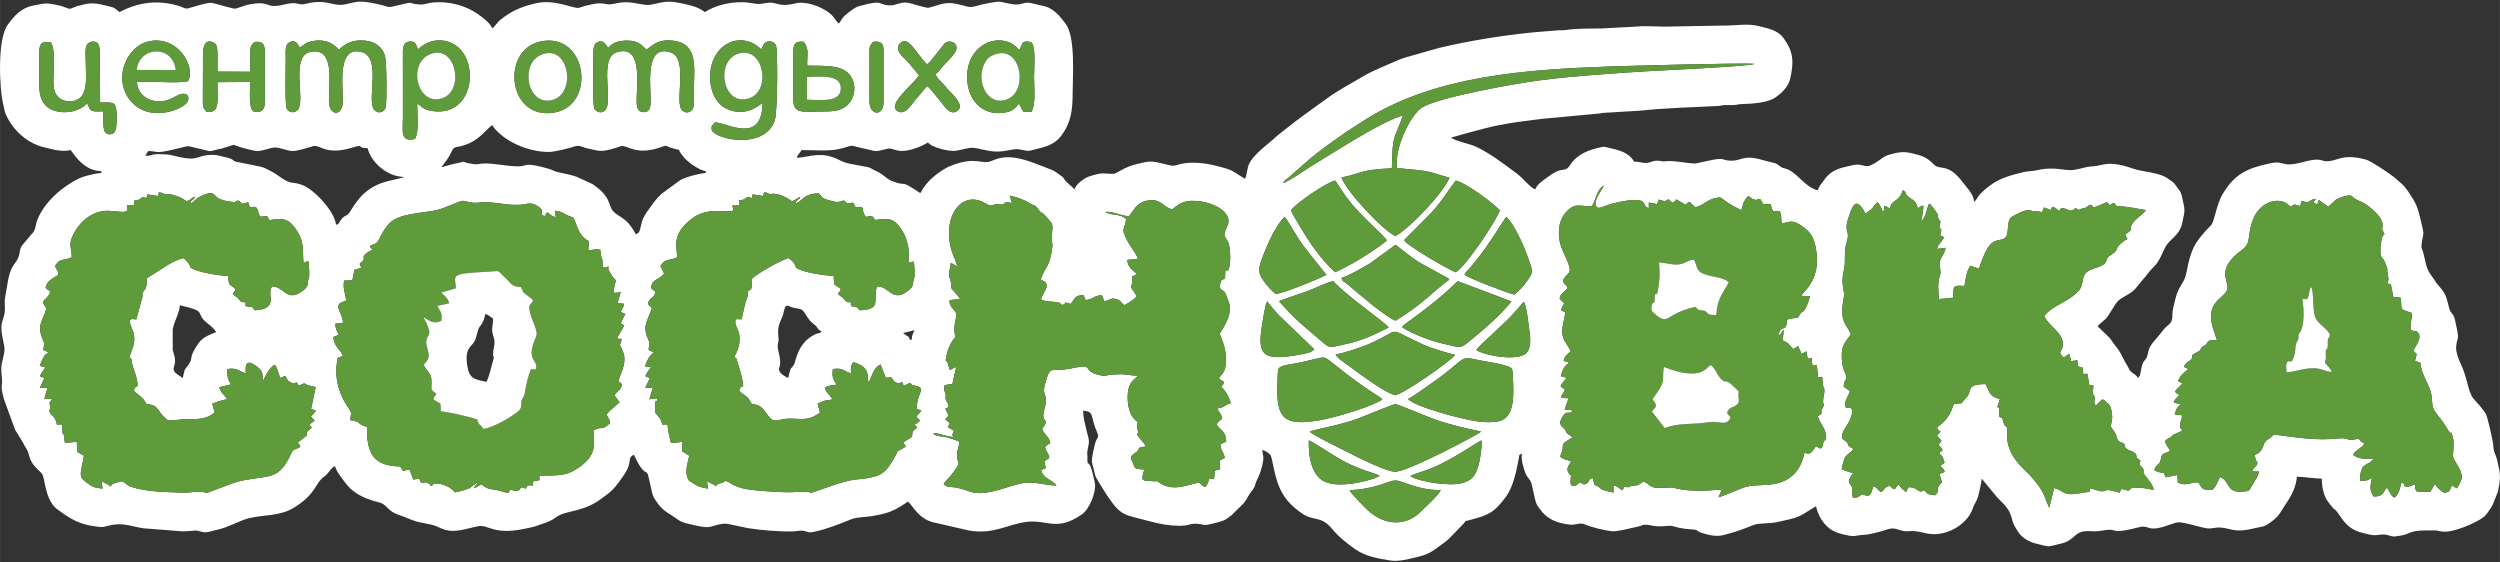 <?xml version="1.0" encoding="UTF-8"?> <!-- Creator: CorelDRAW 2019 (64-Bit) --> <svg xmlns="http://www.w3.org/2000/svg" xmlns:xlink="http://www.w3.org/1999/xlink" xml:space="preserve" width="52.917mm" height="11.906mm" style="shape-rendering:geometricPrecision; text-rendering:geometricPrecision; image-rendering:optimizeQuality; fill-rule:evenodd; clip-rule:evenodd" viewBox="0 0 5291.66 1190.62"><rect x="0" y="0" width="5291.66" height="1190.62" fill="#333333" stroke="none"/> <defs> <style type="text/css"> <![CDATA[ .fil2 {fill:#5F9A3B} .fil1 {fill:#5F9A3B} .fil0 {fill:white} .fil3 {fill:white} ]]> </style> </defs> <g id="Слой_x0020_1">  <g id="_2240495693472"> <path class="fil0" d="M2856.65 1037.49c56.9,-2.27 82.8,-20.66 97.05,-20.39 16.37,0.32 44.15,20.3 95.96,20.32 -5.79,12.23 -30.41,33.34 -40.23,43.57 -32.87,34.27 -78.75,31.88 -114.33,-1.02 -5.38,-4.98 -36.37,-35.76 -38.45,-42.48zm52.01 -24.8c-29.06,9.22 -68.54,17.69 -97.82,9.45 -35.51,-9.99 -41.61,-57.4 -40.51,-90.11 10.03,3.92 52.82,32.82 71.55,42.97 13.19,7.14 24.58,12.11 39.11,17.77 12.4,4.82 28.14,8.74 39.72,14.29l-12.05 5.63zm76.33 -5.04c10.8,-5.38 28.94,-10.12 41.34,-15.11 52.88,-21.26 97.64,-55.92 110.12,-60.42 -0.04,18.94 -3.25,41.45 -8.71,58.2 -6.16,18.87 -14.11,27.01 -32.67,32.16 -26.71,7.42 -90.74,-2.34 -110.08,-14.83zm-212.83 -93.86c7.07,-3.56 37.92,-9.56 47.88,-12 15.98,-3.92 33.11,-8.41 47.59,-13.28 13.17,-4.44 81.64,-33.38 86.02,-33.23 4.27,0.15 72.71,28.88 85.92,33.48 27.33,9.52 65.56,18.66 95.08,24.56 -1.93,2.07 -0.78,1.07 -3.6,3.19 -4.38,3.3 -152.7,83.51 -179,81.95 -19.53,-1.16 -76.76,-29.73 -94.68,-38.98 -15.09,-7.8 -76.67,-37.38 -85.21,-45.69zm208.06 -69.31c15.45,-7.99 34.49,-22.6 49.64,-33.04 79.35,-54.69 53.72,-59.07 103.13,-48.63 12.01,2.54 63.92,9.62 67.18,18.1 0.16,0.42 0.44,1.02 0.6,1.5 0.16,0.48 0.33,1.04 0.46,1.56 0.2,0.77 0.66,4.46 0.71,4.99 0.32,3.44 0.3,7.65 0.45,11.2 1.18,29.3 5.86,83.16 -29.41,91.41 -13.53,3.16 -31.13,2.26 -45.25,0.46 -30.89,-3.95 -133.52,-31.01 -147.51,-47.55zm-54.46 0.37c-1.79,2.09 -0.04,0.63 -3.4,2.97 -0.84,0.59 -3.48,2.01 -3.95,2.25 -30.44,15.28 -95.16,34.33 -126.32,39.67 -78.42,13.44 -91.53,-6.52 -88.08,-83.42 0.27,-6.03 0.39,-16.74 1.2,-22.28 1.73,-11.94 20.01,-10.8 48.65,-17.14 55.77,-12.35 44.79,-15.37 68.31,2.72 16.74,12.88 33.12,26.56 50.48,38.76 8.32,5.84 17.5,12.39 26.24,18.34 8.01,5.45 19.27,11.65 26.87,18.13zm-98.8 -94.26c18.16,-3.66 50.92,-14.01 68.11,-21.32 78.75,-33.44 32.2,-38.58 118.71,0.79 13.99,6.37 50.8,17.76 66.23,20.85 -6.62,12.09 -112.38,85.01 -126.26,85.09 -15.79,0.08 -79.84,-47.46 -97.04,-60.35 -8.59,-6.44 -25.68,-17.07 -29.75,-25.06zm297.83 -9.81c1.61,-5.41 63.3,-59.07 77.25,-75.48l23.44 -26.49c5.64,8.13 9.16,42.37 11.03,55.35 2.61,18.15 5.76,40.77 -5.44,52.86 -17.21,18.56 -88.94,5.78 -106.28,-6.24zm-342.83 -1.37c-6.17,6.57 -14.26,7.79 -24.84,10.01 -9.01,1.89 -18.81,3.56 -28.08,4.74 -57.11,7.31 -66.64,-7.14 -58.37,-62.23 1.45,-9.65 3.01,-18.94 4.7,-28.15l4.55 -21.64c0.17,-0.41 0.61,-1.08 0.76,-1.4 0.17,-0.33 0.77,-0.58 0.89,-1.35 0.13,-0.77 0.58,-0.91 0.95,-1.31 6.35,8.93 15.34,19 22.75,27.47l76.69 73.86zm-1113.73 60.83c-5.31,-2.81 -14.41,-7.5 -17.48,-13.09 -6.94,-12.66 7,-3.03 -3.31,-45.24 -3.38,-13.83 0.52,-12.73 0.52,-24.8 0,-9.78 -4.96,-19.95 6.77,-43.92 4.22,-8.62 3.04,-11.79 6.17,-20.37 3.65,-9.99 6.8,-4.79 16.7,-1.93 11.95,3.45 18.06,1.28 23.77,8.75 1.73,2.26 1.36,2.37 3.12,4.99 8.05,11.9 9.31,14.8 19.7,22.88 8.77,6.82 5.49,10.83 15.01,13.38 -4.91,6.7 -4.59,2.49 -13.56,6.71 -37.69,17.7 -41.2,57.09 -44.5,62.96 -8.45,15.05 -5.92,-0.32 -12.91,29.68zm-1281.48 0c-3.36,-2.25 -15.22,-9.98 -17.36,-13.22 -4.77,-7.26 1.14,-13.01 1.14,-23.28 0,-9.01 -3.2,-14.98 -5.02,-23.51l0 -42.2c4.14,-22.38 13.5,-32.03 15.16,-51.89 63.95,14.9 27.48,14.65 59.96,39.4 6.88,5.24 12.62,10.7 17.09,17.37 -5.54,2.66 -26.96,8.31 -37.38,23.45 -23.59,34.24 -9.65,27.83 -20.53,44.36 -10.62,16.11 -6.91,3.13 -13.06,29.52zm1543.05 -81.11l-4.05 0c-2.54,-9.49 -3.23,-4.65 -14.2,-14.19 8.17,-1.9 16.17,-4.18 24.34,-6.08 -3.21,6.06 -5.88,11.07 -6.09,20.27zm1038.19 -26.36c2.93,-5.83 9.51,-9.06 15.13,-13.22 40.55,-29.94 66.64,-49.82 102.45,-84.44l113.75 42.92c-25.48,31.43 -60.76,61.62 -95.38,89.31 -13.59,10.87 -18.95,6.85 -37.72,2.91 -32,-6.73 -71.34,-20.47 -98.23,-37.48zm-260.69 -55.21c2.72,-2.04 50.33,-17.81 57.43,-20.3 14.08,-4.94 45.99,-20.72 57.24,-22.15 23.07,26.96 111.25,88.55 117.57,98.04 -21.13,10.53 -40.53,20.35 -64.86,28.21 -11.39,3.68 -24.62,6.85 -37.34,9.42 -19.17,3.86 -22,6.91 -35.12,-4.09l-50.26 -42.99c-15.5,-14.58 -30.96,-30.5 -44.66,-46.14zm132.17 -49.17c16.85,-5.17 46.33,-22.52 61.38,-31.65l52.92 -38.47c7.71,4.39 29.8,25.04 54.09,39.29l45.81 25.16c14.72,6.9 12.92,7.96 12.92,7.96 0.19,-0.37 0.72,0.84 1.02,1.31 -25.17,16.7 -57.21,53.22 -113.84,86.78 -23.67,-9.7 -76.72,-56.25 -101.5,-77.07 -10.43,-8.76 -8.69,-3.27 -12.8,-13.31zm260.28 -7.14c3.71,-7.51 6.63,-7.51 12,-14.33 4.13,-5.24 7.05,-8.77 11.84,-14.55 25.49,-30.78 60.88,-88.52 62.14,-89.94 2.44,-2.77 0.88,-1.26 3.25,-2.88 16.27,15.84 35.57,58.28 45.01,84.69 10.56,29.57 11.7,31.2 1.07,46.58 -10.58,15.31 -17.33,22.8 -29.86,32.65 -15.91,-3.75 -92.39,-32.69 -105.45,-42.22zm-292.3 0.51c-12.19,7.14 -100.32,42.94 -107.23,39.99 -5.79,-2.46 -19.69,-19.06 -24.62,-25.93 -15.7,-21.84 -12.45,-29.45 5.21,-72.5 9.3,-22.65 23.84,-49.55 37.75,-64.25 0.41,0.32 0.9,0.82 1.13,1.07l2.09 2.25c0.27,0.34 0.64,0.84 0.91,1.21 8.91,12.22 21.76,37.88 38.07,59.26l46.69 58.9zm-502.53 -41.06l0.61 0.61c-0.05,-0.05 -0.81,-0.41 -0.61,-0.61zm1695.12 -99.73c2.54,-4.32 1.37,-4.84 2.66,-7.31 2.6,-4.95 8.24,-7.82 12.54,-11.56 7.56,-6.59 9,-9.38 12.32,-19.63 9.21,4.5 1.94,2.63 8.73,10.79 9.11,10.95 17.94,6.69 23.08,27.45 7.51,-3.03 2.99,-3.86 11.91,-5.69 -0.66,17.3 -2.23,18.82 -5.15,33.83 11.72,-9.9 11.04,-24.89 17.05,-37.89 5.15,2.19 11.3,12.55 15.03,17.71 6.59,9.1 2,4.02 4.34,12.33 2.76,9.8 0.91,-0.56 4.94,8.73 -0.48,1.63 -1.95,6.35 -1.93,8.13 0.13,11.92 -0.53,-0.28 1.59,6.02 1.19,3.51 2.51,-3.95 1.4,7.1 -0.11,1.08 -1.57,5.58 -1.98,7.14l8.42 4.06c-5.09,10.63 -12.67,14.11 -14.91,24.75l18.07 -2.43c-1.39,9.37 -5.92,15.04 -9.81,23 -7.44,15.25 2.65,23.37 -2.19,36.33 -5.52,14.8 -3.12,33.43 -1.83,49.18l29.63 -2.86c0.88,-26.34 0.12,-26.35 24.13,-24.81 2.59,-14.26 4.18,-31.81 12.61,-42.97l18.14 6.55c4.71,-13.96 10.29,-30.34 17.78,-42.64 7.63,-12.55 14.74,-16.73 28.04,-18.84 18.42,-2.92 13.51,-18.47 16.72,-35.78 2.36,-12.77 8.85,-13.67 19.44,-19.18 10.4,-5.4 20.71,-10.04 31.61,-5.69 2.25,0.9 9.58,-0.53 20.03,2.29l4.31 -10.06 13.93 5.56c4.52,-7.36 -0.8,-4.02 6.09,-6.82 5.02,4.27 6.89,3.82 11.88,9.45 0.34,-0.41 0.58,-1.13 0.76,-1.41 0.17,-0.28 0.55,-1.04 0.77,-1.35 0.27,-0.41 1.21,-1.93 1.57,-2.28 2.56,-2.46 -1.09,-1.86 4.09,-1.45 13.45,1.08 14.93,11.31 27.56,-0.54 11.29,7.26 1.42,4.31 14.74,1.04 7.24,-1.77 5.88,-0.15 15.06,-7.85 12.41,2.04 -0.57,9.5 18.93,2.04 5.02,-1.92 11.77,-5.06 16.16,-7.31 11.3,3.84 -1.38,10.34 16.22,1.38 3.76,2.76 3.15,6.28 8.11,7.18 21.77,0.14 40.37,5.28 59.73,8.04 -6.34,9.98 -23.73,18.25 -30.7,31.89 -6.24,12.21 5.85,4.91 -5.6,14.37 -1.94,1.6 -4.19,2.68 -7.3,5.13 1.56,8.93 -0.06,0.58 2.21,5.93 5.33,12.58 -1.47,-7.12 1.92,4.05 -7.03,2.75 -7.5,4.55 -13.23,9.25 -8.66,7.1 -5.66,5.06 -10.27,14.3 -4.08,8.19 -16.32,10.46 -19.82,18.29l-0.64 2.51c-4.92,19.09 -37.35,14.06 -46.81,31.4 -5.88,10.77 -2.33,21.92 -11.61,32.86 -7.2,8.5 -14.27,13.37 -23.47,19.13 -20.64,12.95 -35.47,17.78 -49.97,34.63 8.37,22.45 42.84,36.17 39.12,64.25 -1.92,14.51 -11.65,7.93 0.86,23.57 9.1,-2.27 4.4,-3.15 13.07,-7.09l4.04 15.78 12.76 -3.07 1.21 13.56 10.21 2.49 1.56 14.36c7.4,-0.92 5.15,-2.57 8.74,-0.1l3.55 22.24 9.04 2.03c-0.14,4.16 -1.42,11.04 -1.11,14.06 1.15,11.18 1.39,1.89 3.34,9.16 2.98,11.03 -3.98,5.41 1.78,18.22 5.75,-2.3 1.57,-0.32 5.42,-4.17l9.53 -8.52c6.69,2.68 5.56,3.73 10.2,7.74 0.45,0.39 1.85,1.36 2.3,1.76 5.94,5.21 7.28,16.05 8.02,24.59 0.99,11.35 -2.73,17.44 -2.64,22.73 0.07,3.69 6.03,8.62 9.28,15.11 4.63,9.26 2.45,14.15 9.93,18.33 4.25,2.38 6.11,0.69 9.01,4.52 5.63,7.45 -3.61,-2.07 2.02,6.77 6.27,9.82 25.85,7.06 23.98,21.91l8.35 6.54c-3.72,12.85 0.28,8.06 5.55,16.89 5.24,8.77 -4.25,2.3 4.04,13.9 5.36,7.51 16.66,19.13 18.56,30.54 -8.25,-0.13 -16.5,-3.45 -27.45,-3.92 -25.06,-1.06 -16.93,0.3 -26.37,6.01l-14.23 -3.86c-0.37,0.49 -0.78,1.18 -0.99,1.54 -0.2,0.35 -0.7,1.08 -0.92,1.48 -0.2,0.37 -0.56,1.06 -0.74,1.42 -0.37,0.71 -0.08,1.08 -1.4,3.63 -5.6,-1.16 -9.8,-2.7 -15.46,-4.06 -12.15,-2.92 -11.86,-1.09 -17.09,0.6 -7.97,2.56 -19.14,-3.62 -30.31,-5.86l0.12 6.74c0,-0.23 0.04,0.69 -0.12,0.97 -14.18,0.51 -29.57,5.49 -42.6,4.73 -15.42,-0.91 -18.71,-10.27 -33.39,-12.85l-10.18 41.71 -5.65 -12.66c-3.35,-11.4 -9.34,-23.44 -15.96,-32.48 -9.63,-13.14 -18.98,-24.12 -30.26,-34.61 -47.88,-44.54 -35.37,-78.98 -37.46,-89.39 -0.67,-3.29 -2.2,-1.9 -4.39,-4.36l-3.81 -8.09c-3.41,-14.23 2.69,-3.2 -8.75,-12.09l0.46 -16.32c-0.27,-0.26 -0.83,-0.79 -1.1,-1.05 -1.26,-1.21 -1.47,-1.23 -3.02,-2.73l5.4 -16.37c-23.38,-6.11 -21.62,-15.48 -30.31,-31.64 -44.75,0.09 -26.42,15.29 -41.44,28.97l-9.25 11.49 -16.42 1.72c-4.2,11.41 -7.46,20.29 -14.47,29.69 -3.1,4.14 -7.63,8.39 -10.85,11.49 -5.26,5.05 -6.74,4.16 -10.25,9.29 3.06,5.49 2.28,4.45 7.22,7.92 -3.87,6.19 -2.4,1.59 -7.08,8.3 1.98,3.87 5.93,6.99 9.05,10.27 -1.22,6.21 -4.52,4.26 -5.47,9.71 2.59,2.73 5.48,6.23 8.09,10.43 -3.83,5.95 -4.46,1.03 -7.01,8.74 7.62,4.06 7.34,7.84 11.05,17.63 -5.62,9.57 -3.84,-1.74 -8.04,8.6 4.32,3.61 6.14,4.14 8.52,11.67l-11.17 4.23 5.28 18.08 -5.83 5.4c-5.54,7.43 -0.05,15.47 -7.87,20.62 -5.48,3.36 0.42,0.66 -6.13,0.21 -8.89,-0.61 -11.55,-2.34 -17.7,-9.96 -14.2,2.72 10.41,-3.06 -4.32,1.98 -5.38,1.85 4,1.56 -3.71,0.87 -6.49,-0.57 -9.04,-9.69 -25.31,-9.13l-5.18 10.31 -8.98 -7.26c-2.6,-3.02 -3.62,-4.89 -7.25,-9.04l-7.77 10.36c-10.63,-2.66 -6.16,-10.5 -17.02,-5.06 -6.12,3.07 -5.23,7.11 -11.7,10.93 -9.63,-5.26 -6.19,-8.55 -16.78,-12.34 -5.3,22.56 -9.36,22.57 -23.78,16.86 -6.75,4.95 -8.5,8.48 -19.39,7.05 -3.46,-11.48 -0.18,-9.2 -0.92,-17.55 -1.39,-15.52 -17.08,-9.12 1.51,-34.23 -11.44,-2.49 -15.44,-5.21 -24.18,-8.05 1.39,-7.2 4.33,-22.41 8.2,-27.03 4.83,-5.77 12.58,-9.3 16.43,-15.91 -2.92,-2.21 -4.68,-2.45 -7.35,-4.67 -8.06,-6.71 -1.79,-1.38 -4.85,-7.47 -2.66,-5.3 -10,-6.56 -12.14,-11.79 -0.14,-18.47 19.17,-30.55 21.46,-51.95 2.35,-21.92 -14.84,-0.92 -14.6,-18.85 0.13,-9.59 7.6,-18.64 10.2,-26.93 -4.76,-5.7 -6.61,-4.73 -13.06,-10.14 0.14,-17.58 9.97,-12.75 3.5,-27.46 -4.59,-10.41 -6.54,-17.19 -7.39,-29.24 -2.26,-32.39 6.97,-35.66 19.04,-54.82 -8.47,-19.45 -23.7,-25.29 -16.43,-68.64 3.59,-21.42 1.62,-15.25 -0.75,-34.83 -1.91,-15.82 1.03,-23.8 3.41,-37.19 1.89,-10.55 0.27,-27.72 1.95,-40.55 1.6,-12.14 7.79,-23.61 4.71,-33.45 -4.3,-13.79 -1.08,-21.79 3.38,-35.73 9.97,-31.17 18.29,-34.93 34.84,-4.34 0.44,-0.36 1.02,-0.82 1.34,-1.06 0.32,-0.24 0.97,-0.74 1.36,-1.02 17.44,-12.55 10.59,-10.88 22.18,-22.06 5.6,4.33 9.32,14.03 11.93,21.4l2.56 -6.2c0.29,-1.4 0.19,-5.78 0.22,-7.51 7.44,1.81 5.41,2.95 11.64,5.18zm-3217.33 79.67c9.02,-4.7 14.33,-3.6 19.1,-13.11 22.01,-43.82 31.42,-49.79 97.53,-58.73 25.81,-3.49 27.66,-3.88 49.96,-12.69 38.18,-15.09 23.19,-11.5 48.33,-7.52 13.07,2.06 17.65,-0.8 29.82,-0.69 27.82,0.23 55.19,9.92 86.02,3.76 11.24,-2.25 17.95,-0.04 25.73,5.39 12.99,9.07 5.26,10.76 7.92,18.47 12.97,4.04 5.99,0.18 7.26,-0.8 7.57,-5.86 -6.4,-1.57 5.07,-4.81 4.75,3.92 8.14,7.88 17.08,9.85l-2.15 -13.52c10.26,-0.02 16.94,4.24 24.38,8.27 13.75,7.45 13.65,1.15 18.94,15.8 7.02,19.42 13.43,32.56 28.75,40.29l-1.16 19.25c10.72,-0.45 12.59,-3.66 25.4,-1.22 0.56,3.89 0.7,10.23 1.45,13.29 1.27,5.15 1.51,3.49 2.16,5.81 5.31,19.08 -5.71,21.3 13.49,16.49 0.05,8.28 -0.77,4.44 2.01,10.12l3.65 6.36c4.4,8.1 4.76,6.12 10.06,12.72 -1.79,10.24 -4.87,14.54 -4.34,26.51l14.43 -1.26 -6.63 23.19 13.9 1.07c-0.37,7.05 -4.67,10.59 -7.05,17.4l9.63 4.31 -9.66 19.66c0.31,0.2 0.89,0.57 1.23,0.78l6.42 3.86 -15.22 26.14c2.64,2.39 1.57,2.2 9.61,2.27 -2.18,14.81 -6.58,8.61 0.22,21.31 14.32,26.72 -2.2,48.02 -7.18,68.53 4.83,3.02 3.95,1.58 7.63,7.24 -3.39,13.6 -10.34,11.72 -15.76,22.61l10.54 14.43c-11.57,10.97 -22.35,17.77 -27.11,25.82 2.77,9.84 5.65,5.2 6.73,18.64 -16.89,16.69 -18.26,5.63 -33.52,14.44 -2.67,23.11 10.34,48.25 -28.78,76.79 -29.81,21.75 -44.7,18.72 -85.53,19.63 -2.1,3.05 -2.16,0.83 -0.79,9.49l-13.4 2.68c-2.09,4.75 -1.56,2.16 -0.36,8.78 -4.53,-0.1 -7.66,-1.19 -10.79,0.3 -4.93,2.34 -1.91,2 -5.07,6.13l-10.14 -2.82c-0.29,0.48 -0.46,1.22 -0.66,1.55 -0.02,0.02 -3.55,12.61 -21.15,2.82l-4.55 7.33c-9.84,-0.1 -16.75,-5.02 -30.71,-6.64 -14.94,-1.72 -18.63,-5.08 -26.07,-11.17 -7.63,3.04 -8.14,5.73 -16.55,8.22 3.96,-8.52 5.13,-4.03 8.37,-12.45 -7.39,3.3 -12.26,10.56 -20.86,13.73 -8.43,3.11 -18.88,5.94 -27.73,7.42 -7.78,-10.27 -23.71,-18.5 -38.97,-18.6 -14.67,-0.08 0.06,0.3 -11.22,5.08 -15.65,-19.02 -18.93,5.95 -25.01,-16.1l-12.57 2.78 -8.18 -21.72 -13.84 3.25 -5.79 -9.48c-56.16,-0.47 -71.45,-27.81 -70.29,-83.72l-3.37 -1.03c-18.25,-5.47 -7.83,-10.01 -32.5,-13.4 4.24,-18.71 1.88,-17.31 -6.79,-30.8 -19.46,-30.29 -26.91,-64.45 -19.29,-100.76l11.11 -4.06c-5.27,-14.81 -18.27,-17.87 -20.45,-40.12l11.45 -4.64c-3.25,-9.44 -7.15,-10.48 -6.94,-23.7l15.96 -1.97c-0.63,-20.28 -17.61,-32.76 -5.59,-41.9l10.74 -4.45c0.3,-0.74 1.14,-0.48 1.65,-0.82 -1.48,-14.91 -8.05,-26.24 -4.14,-42.22l17.17 -0.3 4.35 -22.23 14.07 -4.24c-0.53,-4.68 -0.82,-3.17 -1.82,-5.86 -0.09,-0.21 -0.37,-0.82 -0.44,-0.98l-0.79 -1.57c3.35,-4.15 6.19,-4.59 8.19,-8.2 3.09,-5.6 -7.87,-8.69 19.01,-21.76 -3.65,-5.78 -2.52,-1.65 -5.61,-8zm2247.98 -71.3c29.95,-34.5 30.85,-41.85 50.82,-67.04 17.83,2.97 77.55,45.46 93.16,63.1 -9.7,26 -72.13,117.93 -93.16,130.92 -18.88,-7.24 -88.03,-48.22 -104.7,-62.68l-4.81 -5.38 58.69 -58.92zm-298.02 -3.94c7.69,-13.43 75.76,-59.93 93.36,-63.17 4.97,6.19 8.49,12.47 12.34,18.4 22.07,33.95 41.01,51.3 67.9,78.07 9.5,9.46 18.37,16.64 29.03,29.56 -1.41,2.03 -0.55,0.99 -2.74,3.18l-9.01 7.16c-31.25,22.2 -62.35,41.48 -97.52,57.67 -26.83,-23.63 -54.31,-62.35 -73.63,-95.78 -5.99,-10.36 -15.55,-24.81 -19.73,-35.09zm1870.77 432.86c2.3,-13.87 5.75,-15.69 12.06,-22.64 -5.96,-2.38 -9.83,-0.74 -14.66,-4.69 3.46,-6.61 6.7,-9.18 11.53,-14.11 -4.9,-8.86 -3.2,0.94 -8.27,-8.19 4.04,-7.2 11.54,-10.84 15.09,-17.05l-9.39 -5.25c8.48,-15.72 10.88,-15.03 22.19,-25.26l-9.5 -4.7c4.56,-11.36 13.9,-10.77 17.03,-17.72 3.82,-8.51 -7.16,-3.19 14.04,-14.8 5.44,-2.99 3.06,-2.49 5.3,-6.39 2.99,-5.19 8.47,-4.77 12.28,-10.56l1.42 -2.66c4.06,-5.45 13.08,-4.35 20.02,-4.29 -5.13,-18.05 -13.3,-31.76 -12.3,-53.63 1.55,-33.39 32.79,-37.84 34.66,-57.12 1.57,-16.26 -24.76,-39.58 31.19,-80.77 20.93,-15.4 8.44,-29.14 24.14,-66.98 14.5,-34.92 57.42,-48.2 77.23,-24.13 11.69,-4.07 3.51,-7.01 21.17,-0.89l3.27 -11.38c21.46,7.45 10.38,-1.63 30.57,-4.45 -0.35,0.41 -0.89,0.92 -1.1,1.17l-4.38 6.33 7.35 5.18 4.01 -9.84 20.32 14.3c0.33,-0.41 0.68,-1.03 0.87,-1.31l14.92 -13.83c6.13,-3.49 13.96,-6.38 20.84,-7.85 14.52,-3.11 11.9,1.36 19.99,6.42 5.19,3.24 13.87,5.89 19.19,9.25 13.38,8.44 40.29,30.12 38.71,47.16 -1.05,11.32 -2.45,4.05 3.9,17.56 -4,6.56 -3.15,0.44 -6.04,12l-2.16 13.16c-1.88,32.82 4.25,17.91 11.42,40.39l2.65 7.3c1.02,4.67 0.34,1.64 0.11,6.01l1.97 12.47c0.11,0.41 0.37,0.96 0.45,1.38 0.76,3.89 -1.01,7.6 -2.21,11.65 5.65,3.69 3.52,-0.41 7.45,2.19l5.12 26.96 15 1.11c4.3,11.63 -2.8,24.53 10.32,27.77l13.46 4.87c1.98,14.92 -4.66,20.59 -0.98,36.46 9.21,4.25 9.32,-2.31 16.36,7.86 5.31,11.35 -6.9,24.95 -11.3,34.72 3.39,7.22 1.83,1.93 6.64,8.18l-3.5 14.12 11.24 4.06c2.29,27.2 20.51,47.03 23.62,69.52 2.7,19.5 -0.47,22.91 9.8,37.21 6.56,9.14 13.76,16.52 19.75,26.92 16.86,29.29 8.9,3.19 14.97,21.55 5.65,17.06 -1.23,37.74 1.93,46.41 3.97,10.86 18.93,26.33 17.52,41.67 -0.66,7.14 -6.36,16.75 -10.5,22.6l-9.94 -6.25c-7.74,10.86 0.73,11.58 -16.22,16.06 -8.79,-4.24 -15.01,-12.62 -20.28,-18.67l-9.79 16.61 -28.03 -0.86c-4.38,-6.79 -3.77,-4.76 -3.69,-15.64 -4.95,1.43 -13.7,5.88 -17.01,5.38 -12.86,-1.96 -0.2,-6.34 -12.29,-8.51 -4.31,15.37 -3.53,20.44 -14.35,31.77 -8.67,-4.11 -10.97,-15.27 -16.22,-21.39 -9.45,10.88 -7.52,19.05 -28.38,18.78 -10.5,-18.48 -5.52,-21.44 -3.65,-39.46 -9.55,5.31 -9.67,6.54 -24.99,5.95 0.63,-43.16 17.47,-28.57 28.65,-46.87 -20.49,0.92 -29.64,1.43 -43.07,-7.46 3.38,-10.25 19.33,-14.73 23.66,-24.3 -5.62,-3.14 -7.86,-4.62 -12.52,-10.7 -24.46,7.74 -20.68,-2.69 -42.84,-0.1 -45.24,5.3 -92.21,-2.44 -136.12,-8.36 -10.98,12.52 -17.39,9.28 -21.56,21.61 -2.98,8.77 -6.47,16.53 -15.86,20.3l-2.8 0.88c1.46,20.61 6.51,9.81 4.85,19.48 -1.01,5.83 -7.3,5.85 -10.64,15.85l14.78 0.41c-3.27,11.82 -8.84,18.79 -14.34,28.18 -7.76,13.23 -4.63,13.26 -23.67,14.42 -31.24,1.9 -23.91,-22.67 -44.31,-31.05 -6.38,8.43 -6.68,18.02 -16.22,26.67 -25.1,0.99 -20.13,-1.53 -30.3,-15.44 -17.66,-0.33 -25.21,8.85 -43.28,0.6l-1.06 -16.16 -24.72 4.89 -4.05 -9.58c-9.59,-0.38 -13.6,-1.86 -20.06,-5.67 4.94,-15.87 10.83,-7.13 14.16,-24.13 2.83,-14.42 7.4,-9.37 19.2,-16.58 -2.61,-6.4 -7.89,-11.13 -10.86,-20.27 3.96,-4.21 3.54,-3.96 8.8,-6.97 3.64,-2.09 2.33,-0.82 5.06,-3.13 3.69,-3.11 0.38,-0.91 2.88,-3.13l20.82 -9.68c-0.16,-0.37 -0.73,-0.66 -0.88,-0.81 -0.15,-0.15 -0.71,-0.63 -0.9,-0.83 -3.1,-3.41 -4.94,-5.24 -3.39,-13.28 1.6,-8.24 3.92,-7.97 3.55,-17.57l-14.9 -0.41zm-2488.29 -445.8c16.68,3.17 3.58,-8.59 26.76,-2.67l-4.61 -15.68c15.02,2.83 30.2,8.7 42.82,16.35 13.61,8.24 8.5,0.04 19.39,14.93 4.77,6.51 5.26,3.36 10.01,7.99l16.96 19.27c3.19,10.61 -1.27,26.8 -0.51,35.6 0.47,5.46 2.47,7.68 1.38,15.56 -6.23,45.04 -15.15,38.92 -24.45,67.58l4.22 2.65c12.17,6.7 -7.26,-4.54 2.85,1.33 14.86,8.62 -4.88,26.27 -6.31,38.6 10.76,5.81 24.94,3.43 36.1,6.27 9.04,2.3 0.22,0.02 8.38,5.42 13.4,-4.01 -2.4,-8.31 18.25,-2.4 8.94,-10.29 6.57,-17.68 27.12,-18.89l4.11 10.77c17.09,-1.87 16.74,-9.02 34.51,-10.47l5.23 12.6c12.65,-0.16 10.75,-8.08 25.06,-4.17 10.95,2.99 11.25,8.92 17.52,12.78 5.73,-2.52 21.53,-12.77 25.83,-17.99 -2.75,-8.25 -8.88,-13.65 -12.01,-20.28 3.67,-8.25 3.23,-12.66 2.49,-22.3 6.94,-4.12 5.46,-0.47 9.14,-6.08 -8.71,-8.33 -18.1,-13.54 -19.5,-29.02l22.95 -2.63c-5.62,-13.71 -16.08,-25.09 -23.21,-38.97 -14.78,-28.8 -4.08,-21.82 -2.22,-44.96 -13.4,-12.36 -27.16,-6.2 -43.55,-14.5 9.17,-4.32 34.31,8.78 50.22,8.34 10.64,-14.69 17.6,-29.28 38.5,-32.96 29.84,-5.27 32.71,14.61 53.05,18.65 16.59,-15.08 29.73,-21.22 60.9,-16.61 21.97,3.25 44.08,13.83 52.64,26.7 7.49,11.26 6.1,17.91 0.81,29.64 -7.55,16.72 -4.15,15.55 3.34,29.07 5.01,9.03 6.27,43.74 2.08,55.97 -2.93,8.55 -0.45,1.76 -7.69,5.34l-0.9 16.07c-0.42,0.34 -1.13,0.54 -1.44,0.72 -0.31,0.17 -1.05,0.52 -1.41,0.73 -0.47,0.28 -2.21,1.32 -2.65,1.62 -4.82,3.31 -0.11,-2.81 -3.31,3.02 -5.04,19.71 1.52,16.05 7.22,21.62 3.49,3.4 8.39,18.93 10.42,24.4 6.64,17.9 -5.82,41.4 -13.67,54.58 -7.77,13.04 -7.05,8.34 -1.32,23.11 3.15,8.12 5.8,17.64 7.24,27.23 2.15,14.24 2.38,32.85 -6.25,44.55l-7.72 9.3c4.64,5.23 5.31,4.51 10.57,7.96 -1.7,9.73 -1.17,2.92 -5.35,10.29 7.29,7.44 16.45,20.51 19.93,34.67 -12.55,3.84 -14.03,10.3 -28.98,11.27 4.08,7.89 9.61,12.03 10.98,21.77 -5,3.81 -8.51,5.63 -11.61,11.37 4.58,14.04 18.75,10.17 20.01,37.06l-12.36 5.81c-0.07,12.04 6.92,15.47 9.43,28.82l-10.45 5.38 0.52 18.7 -10.67 2.83 -2.27 17.27 -10.25 0.54c-7.08,23.25 -9.85,17.7 -21.32,7.27 -23.68,4.95 -54.15,19.11 -81.39,2.27 -8.22,-5.08 -3.78,-5.54 -12.36,-4.62l-12.99 -0.98c-7.33,-0.51 -3.5,1.54 -12.7,-2.75 -1.44,-10.99 1.84,-13.12 3.2,-21.39 -21.51,-1.25 -19.04,-0.98 -24.72,-16.15 -4.24,-11.34 -2.62,5.12 -3.43,-9.09 1.54,-6.94 12.47,-11.22 14.81,-14.58 3.66,-5.24 -2.75,-6.24 16.7,-9.11 -4.32,-9.95 -16.57,-19.34 -17.58,-23.87 -2.23,-10.05 3.27,2.27 0.05,-12.56 -2.03,-9.33 -1.28,-6.43 0.68,-15.5 -13.58,-7.18 -21.35,-27.28 -21.54,-50.09 -0.31,-39.28 18.69,-39.63 20.6,-47.49 -13.09,-0.29 -28.9,-4.17 -41.39,-3l-18.33 0.93c-0.42,0.07 -0.98,0.25 -1.39,0.36 -7.3,1.75 -3.54,3.11 -13.71,1.39 -47.19,-7.99 -12.25,-26.85 -61.07,-15.99 -50.33,11.19 -47.4,-11.35 -60.34,37.13 -4.44,16.65 3.17,18.64 2.75,32.66 -0.29,9.65 -7.09,26.32 -5.48,34.13 1.49,7.26 6.15,5.46 4.32,13.77 -1.45,6.61 -3.42,3.94 -6.96,10.99 2.92,11.34 14.34,14.74 17.33,30.1 -8.88,6.46 -14.85,5.22 -7.33,18.29 10.33,17.93 3.02,12.32 -4.89,20.62l2.49 14.47 -9.64 3.71c3.82,18.41 23.59,20.34 32.5,32.84 -23.04,-0.19 -43.17,-8.09 -66.47,-5.68 -17.69,1.82 -39.43,10.42 -55.86,14.85 -56.46,15.21 -57.14,1.21 -89.48,-4.73 -13.76,-2.52 -17.31,0.83 -27.08,-7.01 3.34,-7.27 10.12,-12.1 15.12,-18.53 27.29,-35.16 11.87,-20.23 13.16,-45.88 0.48,-9.34 4.59,-13.86 4.52,-26 -6.45,-3.26 -18.65,-6.87 -27.08,-9.27 -10.71,-3.05 -22.95,-0.45 -27.82,-8.65 16.93,-0.01 24.89,7.28 43.34,8.13 -3.06,-6.55 -3.49,1.45 -2.38,-6.44l3.07 -6.77c-4.66,-3.12 -7.1,-3.6 -11.91,-6.71 -0.38,-6.44 0.03,-2.45 1.12,-5.68 0.29,-0.86 1.1,-1.47 1.24,-2.58 0.08,-0.67 0.52,-0.81 0.62,-1.14l-9.85 -8.22 7.52 -7.95 -7.3 -14.25c4.56,-3.16 7.42,-1.01 6.97,-7.61 -0.3,-4.32 -4.45,-6.73 -5.74,-11.95 -3.42,-13.72 2.89,0.57 -1.04,-13.1 -2.46,-8.55 -3.53,-4.89 -2.18,-16.11 4.71,-2.93 11.03,-2.74 17.07,-3.72l8.07 -35.97c-9.34,3.13 -4.8,3.51 -13.54,6.25l-5.4 -17.62c-9.97,-14.15 2.89,9.75 -2.78,-3.68 1.35,-13.29 4.75,-24.28 10.45,-34.74 11.51,-21.15 9.66,-2.92 7.28,-28.51 -1,-10.79 6.46,-29.47 3.34,-36.68 -2.25,-5.19 -15.51,-14.26 -13.14,-26.57l21.83 -2.34c-3.89,-6.68 -7.94,-10.64 -12.4,-15.72 -10.88,-12.4 -3.74,-5.1 -6.1,-16.65 -4.9,-24.05 -7.65,-6.88 -0.68,-44.18l13.08 7.42c-1.47,-9.79 -7.85,-21.1 -10.97,-31.21 -22.71,-73.53 20.66,-131.56 70.21,-102.48 18.85,11.07 15.45,-0.38 30.05,2.4zm-499.64 -17.62c2.45,-5.61 -1.15,-1.74 2.03,-7.79 8.94,0.89 9.95,4.55 15.55,4.2 6.72,-0.42 -4.61,-1.72 5.93,-1.01 17.53,1.18 32.38,12.95 37.32,15.68 10.74,-3.61 10.25,-7.5 17.97,-9.24 -4.52,9.13 -8.19,3.09 -9.77,13.88 14.07,-4.33 14.93,-20.73 48.58,-21.24 8.29,8.52 5.57,10.27 21.4,14.51 18.39,4.93 17.23,4.76 31.32,0.45 12.39,10.65 6.5,4.69 20.39,4.85l4.61 9.28c22.38,-1.74 11.25,1.09 18.77,16.06 4.33,8.61 5.33,2.27 12.88,3.16 7.37,0.87 4.17,1.47 10.26,7.95 26.87,-3.86 39.56,-4.72 55.94,21.2 12.67,20.05 17.26,41.93 14.15,69.42 0.96,-0.21 7.23,-1.91 7.58,-1.95 5.2,-0.56 0.3,-1.35 4.11,0.64 0.69,7.52 1.08,12.59 1.18,20.34 0.23,16.55 -0.13,8.9 -2.74,20.77 -0.97,4.4 0.24,-0.84 -0.23,4.36 -0.65,7.24 -7.17,12.64 -13.37,17.09 -31.88,22.86 -38.93,-13.98 -63.52,-10.87 -8.17,31.97 10.61,47.3 -35.54,50.29l-7.61 -7.16c-1.63,-0.55 -8.42,-1.09 -10.64,-1.39 -1.32,-2.48 -0.85,0.09 -1.29,-3.72 -0.01,-0.08 0.67,-4.18 0.68,-4.24 -13.69,-1.96 -7.96,-0.17 -15.74,-8.25 -5.98,-6.21 -6.29,-3.57 -11.91,-10.3l3.26 -4.75c2.46,-4.17 0.81,1 2.69,-5.63l-14.35 -9.76 -0.81 -17.35c-22.77,-1.61 -62.3,-7.26 -79.56,-17.29l-1.51 -4.33c-0.1,-0.3 -0.24,-0.91 -0.36,-1.22 -2.35,-6.15 -8.54,-11.77 -14.93,-15.25 -18,6.16 -62.36,30.95 -76.24,43.13 -1.29,26.39 -0.52,22.24 -8.52,26.36 -0.93,18.58 -3.49,14.26 -7.01,29.85 -2.38,10.5 -4.55,19.75 -6.7,30.23 -7.33,1.09 -15.75,-5.16 -12.88,10.12 1.05,5.56 6.04,12.87 7.67,21.35 3.17,16.57 -2.16,34.08 -9.46,46.18 2.54,10.34 0.76,-0.96 4.17,7.16l6.18 20.62c3.9,12.49 6.36,23.3 7.72,36.14 -6.69,2.94 -5.78,1.36 -8.69,9.23 4.82,6.49 10.31,8.23 15.76,12.98 8.13,7.11 5.94,8.48 10.95,15.43 12.4,1.81 18.7,3.91 25.65,12.88 14.35,18.51 15.85,25.55 34.23,20.87 34.13,-8.69 52.99,8.91 84.62,-15.56l-5.13 -18.9c5.24,-1.73 8.24,-4.23 14.35,-5.94 7.24,-2.03 10.89,-0.37 16.85,-3.51 -4.59,-8.51 -13.8,-13.7 -15.67,-24.33 6.26,-4.45 16.61,-5.15 24.29,-6.2 -6.54,-13.59 -9.78,-13.4 -7.6,-33.11 22.6,-3.93 25.51,7.12 38.76,8.69 -1.17,-10.54 -1.1,-15.49 4.59,-23.35 39.4,11.89 27.26,30.65 32.44,42.78 7.02,-10.8 8.59,-29.97 25.28,-37.77l11.22 28.65c0.45,-0.21 1.02,-0.57 1.31,-0.71l10.38 -0.85c5.62,10.66 11.59,15.12 22.91,10.25l3.3 8.08 12.27 -6.19c11.17,4.6 -2.73,2.43 10.8,5.39 26.72,5.86 5.66,11.43 3.99,49.46l10.22 3.16c-3.23,4.77 -6.4,8.23 -10.6,12.55 2.97,5.27 4.24,4.87 7.62,8.42 -4.72,5.74 -3.16,4.9 -10.96,8.33 1.87,4.29 1.96,3.14 4.94,7.06 -1.61,1.39 -8.46,6.77 -9.46,8.57l-1.5 11.05 -18.35 11.71c2.78,6.31 3.41,2.92 5.09,9.11 -30.99,19.37 -5.2,-5.03 -30.62,34.27 -8.57,13.24 -15.69,23.18 -34.32,28.58 -37.88,10.97 -33.95,-1.59 -103.72,23.96 -51.88,19 -19.76,6.19 -51.78,8.4 -22.85,1.56 -34.71,1.51 -58.09,0.15 -19.65,-1.14 -38.97,-2.44 -57.57,-5.48 -29.73,-4.85 -38.73,-17.03 -44.48,-17.21 -3.8,-0.11 -3.19,2.6 -10.44,4.42 -0.54,0.13 -1.14,0.14 -1.68,0.28l-4.56 1.52c-0.38,0.19 -0.89,0.57 -1.23,0.78 -14.01,8.65 7.2,-0.1 -3.7,2.99l-18.33 -9.85 1.96 15.95c-17.77,-3.26 -20.64,-4.15 -34.59,-13.55 -5.64,-3.8 -4.74,-1.4 -7.48,-6.65 -8.18,-15.68 -0.21,-35.54 2.51,-49.43l-14.88 -9.21 0.3 -20.49c-5.15,0.65 -10.34,1.78 -15.34,2.28 -11.45,1.15 -9.61,-1.48 -11.49,-11.2 -2.13,-11.03 -3.75,-13.46 -4.37,-26.51 -7.02,-2.86 -3.99,-0.29 -11.51,-0.8 -3,-17.58 -13.15,-20.05 -15.27,-26.9l0.26 -15.29c-0.03,-15.11 3.4,0.81 4.49,-13.48l-16.64 1.99 7.3 -23.94 -16 -0.67 9.87 -20.11 -9.73 -4.21c3.81,-8.07 6.65,-11.63 11.86,-19.13l-12.84 -1.58c6.21,-15.14 7.52,-19.27 18.93,-29.98 -5.08,-2.6 -5.29,-0.78 -10.83,-4.8 -0.5,-8.84 4.53,-9.97 -0.67,-21.57 -13.33,-29.67 -2.42,-37.21 7.48,-66.91 -4.69,-6.27 -12.3,-7.16 -4.83,-17.26 5.21,-7.05 9.25,-4.52 12.32,-17.21l-4.88 -4.07c-2.23,-1.91 -2.27,-1.74 -4.5,-4.04 1.9,-19.77 18.08,-16.87 27.75,-30.68l-7.72 -15.95c9.22,-16.28 19,-10.78 35.33,-18.25 -0.4,-21.35 -13.42,-48.88 32.48,-82.83 44.38,-32.81 98.9,1.75 83.63,-26.76l15.87 -0.5 -1.37 -10.39c18.93,-1.16 11.98,-10.61 27.28,-5.02l2.06 -7.81 22.27 3.39zm-1280.63 0.11l1.18 -7.91c9.19,0.82 9.98,4.53 15.68,4.17 2.87,-0.18 5.2,-1.64 13.19,1.02 20.6,6.86 12.62,2.82 29.93,13.69 12.22,-3.9 8.11,-6.97 18.05,-9.44 -4.5,10.04 -8.1,3.62 -9.58,13.98 6.38,-2.15 10.65,-9.91 20.62,-14.74 29.67,-14.35 28.22,-2.65 36.3,2.81 7.42,5.01 19.45,7.54 28.21,8.5 12.88,1.42 6.4,0.56 15.9,-2.83 3.81,2.93 4.18,3.82 8.11,7.05 7.37,-0.73 4.13,-1.53 12.67,-3.04l3.9 10.36c13.19,-1.48 14.25,-1.97 17.79,10.96 3.95,14.42 5.09,7.26 18.54,7.93l4.97 8.74c31.36,-6.71 42.58,-0.82 56.98,20.49 17.02,25.19 12.63,39.19 15.04,69.65 9.64,-1.89 2.54,-3.6 10.91,-2.66 0.31,7.54 1.06,14.01 1.19,21.61 0.29,16.74 -0.18,8.8 -2.92,20.72 -1.85,8.05 0.27,-1.47 -0.21,4.27 -0.66,7.87 -6.51,12.43 -13.38,17.23 -31.5,22.01 -37.35,-12.08 -62.63,-11.16 -7.74,15.25 1.57,26.44 -4.35,37.49 -5.49,10.25 -19.78,12.3 -32.14,13.01l-1.85 -2.78c-4.94,-5.91 3.9,-1.13 -5.74,-4.37 -1.66,-0.56 -8.46,-1.08 -10.66,-1.37 -1.1,-2.16 -0.88,-0.17 -1.19,-3.74 -0.03,-0.41 0.72,-4.09 0.81,-4.51 -14.17,-1.17 -7.7,0.28 -15.84,-8.14 -5.9,-6.1 -6.35,-3.66 -11.82,-10.13 3.41,-5.9 3.36,-1.97 5.95,-10.14 -13.39,-11.42 -14.52,-5.08 -15.27,-27.53 -20.41,-0.65 -65.91,-8.08 -79.57,-17.42 -3.95,-4.55 1.06,1.42 -2.02,-5.02 -3.13,-6.52 -8.62,-10.67 -12.85,-15.33 -14.14,2.58 -31.82,12.81 -41.64,19.6l-36.91 23.22c0.02,9 1.35,19.01 -5.13,25.76 -6.64,6.91 -1.46,9.23 -4.87,17.65l-11.75 43.42c-6.07,0.47 -17.33,-5.59 -12.39,11.45 2.04,7.03 6.08,12.5 7.52,21.67 2.88,18.36 -4.76,31.82 -9.89,46.49 5.28,5.56 4.52,2.77 5.07,9.69 0.95,11.71 11.71,30.01 12.57,51.14 -6.51,4.94 -5.2,2.25 -8.29,10.14 7.25,8.9 14.92,10.03 22.85,22.02 6.33,9.6 0.54,5.34 14.18,8.17 9.33,1.94 13.37,8.31 18.5,15.66 2.55,3.65 1.69,2.85 4.54,5.92 2.27,2.44 9.07,9.32 11.67,10.71 5.27,2.82 27.51,-1.87 38.02,-1.88 29.17,-0.03 42.79,0.59 61.53,-13.92l-5.11 -18.83c15.66,-6.73 28.98,-8.46 31.18,-9.6 -5.14,-10.06 -12.96,-11.9 -16.49,-25.22l25.25 -6.18c-6.32,-7.46 -9.27,-18.2 -7.91,-32.28 21.27,-3.48 24.29,5.06 39,9.01 -2.86,-27.69 7.54,-27.54 27.48,-11.03 8.11,6.72 8.72,14.15 8.18,28.32l6.42 -12.21c3.58,-8.18 11.74,-19.52 19.05,-23.29 5.71,6.01 7.83,20.18 12.16,28.21l2.69 -1.33c0.37,-0.18 0.99,-0.49 1.39,-0.67l6.06 -2.59c0.35,0.45 0.63,1.16 0.82,1.51l3.81 6.82c1.83,2.42 2.47,2.91 5.45,4.69 7.72,4.61 8.07,3.24 14.25,0.67 5.23,7.53 -0.26,4.24 5.99,6.64 13.39,-6.18 8,-5.16 14.57,-1.77 6.88,3.55 12.53,2.13 19.55,5.69l-9.74 46.02 10.46 2.82c-3.24,5.45 -6.11,7.99 -10.62,12.67 2.45,4.7 4.05,4.16 7.95,8.97l-11.16 8.01c3.18,9.13 8.87,3.11 -0.36,11.47 -3.48,3.16 -3.73,1.31 -5.15,6.52 -1.46,5.33 -0.19,2.63 -0.31,4.22 -0.03,0.35 -0.04,1.15 -0.06,1.44l-18.59 14.58c3.09,6.63 3.38,2.84 5.16,9.27 -10.85,6.57 -14.74,3.84 -19.1,13.41 -26.07,57.28 -44.92,46.56 -101.02,57.38 -17.58,3.39 -31.54,9.51 -47.19,15.31 -50.81,18.83 -19.85,8.85 -49.26,8.65 -10.62,-0.07 -18.06,2.74 -30.4,2.26 -34.98,-1.35 -79.74,-1.16 -112.12,-12.83 -11.29,-4.06 -9.39,-8.44 -19.66,-11.29l-17.34 5.1c-0.43,0.18 -0.96,0.46 -1.36,0.67 -0.37,0.19 -0.87,0.57 -1.2,0.78 -15.2,9.58 7.52,0.04 -3.66,2.93l-18.38 -9.55 2.13 15.69c-11.57,-2.09 -16.19,-0.92 -25.2,-6.81 -29.26,-19.14 -21.77,-19.29 -14.39,-62.89 -4.43,-2.7 -8.2,-4.82 -14.5,-8.26l-0.54 -21.28 -24.66 2.7c-1.93,-6.56 -1.09,-3.24 -1.46,-9.74l-1.59 -8c-1.92,-4.09 -1.7,3.54 -2.85,-8.21 -0.34,-3.47 -0.01,-8.28 -0.28,-12.25 -7.64,-3.2 -3.71,0.08 -11.38,-1.02 -3.26,-18.61 -10.64,-16.68 -14.91,-25.67 -3.47,-7.31 -0.96,0.33 -0.1,-5.46l0.55 -5.76c-0.01,-0.53 -0.17,-1.11 -0.2,-1.65 -1.14,-17.59 -1.45,-2.29 4.23,-15.19l-7.99 -1.08c-0.85,0.05 -6.27,1.1 -7.81,1.3 1.27,-11.72 5.03,-15.93 6.36,-24l-16.07 -0.33 9.53 -20.5 -9.34 -4.05c2.38,-5.62 8.76,-14.85 11.53,-18.25 -4.68,-2.8 -7.93,-1.21 -12.11,-4.06 3.14,-5.73 5.16,-12.53 7.79,-17.17 4.38,-7.75 5.44,-5.86 10.74,-11.21 -4.3,-2.17 -5.96,-1.44 -10.95,-4.78 0.05,-10.76 5.81,-6.78 -0.8,-21.64 -13.44,-30.2 -1.26,-37.17 7.63,-66.86 -17.11,-19.03 2.76,-15.66 7.99,-34.82l-9.76 -7.76c0.86,-14.56 16.84,-21.36 26.89,-27.9 -0.71,-11.35 -4.04,-8.75 -6.84,-18.73 9.79,-17.54 18.85,-10.81 35.15,-18.25 0.09,-23.18 -8.87,-24.84 4.21,-50.25 13.11,-25.48 39.15,-48.07 70.48,-48.31 24.29,-0.18 50.32,10.29 41.65,-11.55l15.52 0.16c-0.06,-0.57 -0.43,-5.55 -0.41,-5.71 0.62,-5.61 -0.03,-1.71 2.09,-5.07 18.06,0.07 9.25,-11.07 24.33,-4.6 0.25,-0.42 0.45,-1.11 0.54,-1.37l1.13 -3.66c1.27,-5.09 -1.16,1.16 0.4,-2.98l23.11 3.53zm3034.56 21.54c9.25,-13.23 9.69,-36.16 25.93,-43.54 -4.1,8.48 -25.97,34.79 -15.26,45.64 4.43,4.1 15.85,-2.22 21.14,-4.05 15.42,-5.31 69.52,-18.62 77.71,-5.7 4.08,6.42 2.73,9.05 11.01,11.77l0.01 -12.01 17.34 3.55 3.24 -8.08c0.13,-0.87 0.48,-1.11 0.82,-1.6 22.27,6.03 6.47,4.3 20.74,-0.65l7.34 7.24c5.6,-1.19 5.18,-2.65 8.8,-7.07l19.89 11.56c3.01,-2.99 3.48,-5.25 8.11,-6.14 4.63,3.96 7.58,7.8 12.17,11.15 21.24,-4.75 25.24,-19 52.72,-20.68 7.95,4.68 13.46,10.11 22.34,15.28 6.68,3.89 14.61,7.91 22.27,11.82l4.45 -15.26c13.28,-24.62 10.22,-10.61 22.68,-7.27 9.84,2.64 1.72,-1.33 12.78,-1.26l6.88 11.16 15.16 -0.55c7.01,23.34 2.01,11.9 19.69,15.35 3.68,8.29 2.56,15.71 3.98,26.12 17.28,-3.92 23.11,-9.81 46.7,8.09 14.03,10.65 20.69,20.61 25.04,41.53 14.55,69.98 -28.68,95.51 -29.78,102.97 6.05,2.91 10.22,0.81 17.98,0.46 -1.37,7.76 -6.11,19.73 -9.54,26.04 -7.79,14.37 -3.39,-1.81 -16.39,20.49 -29.18,2.07 -21.04,3.3 -24.1,14.37 -4.52,16.38 -10.34,-2.7 -17.36,22.46 6.36,-2.05 3.22,-0.93 6.69,-4.98 0.73,-0.85 1.97,-2.91 2.85,-4.13l2.26 -2.82c-3.42,33.33 -2.97,19.01 9.45,29.47l10.28 11.6c5.59,-1.97 4.07,-2.74 10.54,-6.4l7.3 16.82c5.94,-2.55 4.15,-3.22 10.32,-5.38l2.74 15.74c6.71,-1.33 1.83,-1.18 8.69,-1.58 1.74,16.56 -1.93,17.02 10.59,14.83l2.76 25.71 8.89 -0.35c1.49,28.05 2.18,16.3 4.17,25 1.55,6.78 -2.34,18.02 -2.5,24.37 -0.31,12.29 1.92,2.82 1.7,9.44 -0.1,3.31 -3.12,6.06 -4.1,8.31 -4.29,9.82 4.92,8.22 -8.84,15.45 4.18,16.68 19.34,26.9 17.45,49.23 -6.35,6.54 -3.36,0.36 -5.35,5.43 -1.71,4.35 0.09,4.32 -1.69,8.57 -3.64,8.69 -5.45,4.95 -14.21,0.47l-9.37 12.8c-6.94,4.82 -7.73,2.71 -15.04,1.18 -8.13,39.59 -31.32,62.74 -72.78,67.24 -22.61,2.45 -39.97,-0.27 -60.61,8.05 -17.09,6.88 -32.47,13.45 -48.77,19.16 8.03,-20.52 12.58,-16.33 -22.54,-14.6 -16.22,0.8 -36.1,0.72 -51.57,-1.65 -27.97,-4.27 -14.32,-5.73 -45.76,-4.02 -25.24,1.38 -22.61,-5.53 -38.54,-13.65 -9.89,5.6 -7.43,8.28 -21.45,9.11 -11.88,0.7 -6.04,5.75 -19.11,1.8l-4.05 7.81c-8.09,-3.53 -9.8,-9.02 -19.16,-10.11l0.09 15.08c-37.34,-7.89 -19.92,-7.89 -40.42,-16.64l-3.37 -13.76c-10.59,0.39 -4.45,5.27 -12.57,10.72 -8.24,5.53 -7.21,-0.18 -16.28,-2.16 -1.93,2.96 -2.57,5.06 -7.61,6.94 -12.64,4.72 -11.3,-7.29 -10.16,-16.72 1,-8.27 1.32,-0.89 -4.4,-9.67 -6.72,-10.33 0.83,-15.93 4.98,-24.74 -8.95,-3.88 -14.94,-3.07 -22.96,-10.14 1.38,-5.25 3.89,-9.47 4.69,-13.27 3.01,-14.49 -5.96,-11.43 21.37,-27.28 -3.52,-3.91 -3.04,-2.67 -7.85,-5.94 -9.59,-6.54 -3.31,-7.09 -11.84,-14.55 -8.37,-7.31 -8.9,-12.95 1.04,-26.95 7.34,-10.33 12.82,0.43 19.26,-9.34 -0.46,-0.26 -1.12,-0.47 -1.48,-0.57l-15.6 -1.95 8.03 -23.6c-7.75,-0.87 -10.02,0.59 -15.98,-2.27 2.83,-8.31 5.62,-7.95 8.5,-16.22 -4.11,-3.37 -6.39,-4.22 -9.36,-6.27 1.8,-4.97 1.95,-5.34 5.45,-9.7 5.36,-6.67 3.04,-1.16 6.44,-9.2l-11.55 -3.21c3.91,-12.35 7.5,-23.59 18.25,-27.61l-3.56 -1.95c-0.54,-0.26 -1.12,-0.56 -1.7,-0.81 -0.54,-0.23 -1.11,-0.43 -1.62,-0.63 -3.36,-1.3 -0.33,1.27 -5.27,-1.45 2.12,-10.41 8.8,-15.14 15.1,-19.84 -4.61,-11.81 -14.95,-20.55 -17.59,-35.74 -2.35,-13.49 4.3,-32.73 6.11,-46.77l-9.04 -5.11c1.93,-7.05 3.98,-8.55 6.41,-14.2 -4.45,-6.96 -14.05,-7.13 -6.48,-18.12 1.92,-2.78 10.38,-9.7 14.08,-14.32 -3.71,-9.39 -7.02,-4.61 -10.02,-16.22 9.57,-19.39 22.82,-9.93 7.35,-45.51 -7.65,-17.58 -15.25,-29.36 -15.95,-51.8 -0.7,-22.3 6.06,-38.2 17.9,-49.89 17.75,-17.52 25.56,-9.04 51.88,-9.73zm-2439.28 -82.33l0.61 0.6c-0.04,-0.04 -0.81,-0.4 -0.61,-0.6zm4.06 0c6.42,-9.59 14.2,-17.67 19.6,-29.07 8.6,-18.13 6.15,-10.27 30.39,-18.27 31.14,-10.3 45.21,-33.67 57.48,-41.88 22.85,34.13 76.42,56.77 119.63,56.77 12.35,0 44.51,-8.11 55.33,-11.79 10.49,-3.57 14.16,1.49 25.57,3.88 27.69,5.8 27.46,9.51 63.86,-1.54 3,-0.91 8.61,-3.28 9.74,-3.35 13.31,-0.88 31.72,21.58 86,1.69 9.9,-3.63 5.85,-2.11 16.41,1.47 32.16,10.86 8.32,-4.28 29.55,21.24 8.38,10.08 33.46,27.91 46.07,28.96l0 4.05c-12.72,0.28 -43.74,8.8 -53.94,14.99l-39.88 29.07c-6.89,6.65 -10.46,10.39 -16.27,18.2 -5.17,6.95 -9.52,12.84 -14.45,20.01 -12.42,18.06 -11.1,26.14 -14.83,37.9 -2.43,7.67 -1.84,5.05 -8.65,9.6 -20.56,-38.87 -36.21,-34.77 -49.04,-50.31 -9.27,-11.22 -3.19,-29.93 -43.03,-56.32l-33.33 -15.33c-11.46,-4.17 -27.45,-6.75 -40.74,-9.96 -8.32,-2.01 -9.13,-4.31 -17.6,-6.73 -54.52,-15.6 -45.77,-5.31 -63.63,-5.31 -26.91,0 -47.31,-6.09 -72.99,-6.09 -11.52,0 -13.31,2.88 -23.49,1.34 -37.12,-5.6 -3.72,-7.98 -45.63,0.52l-22.13 6.26zm752.26 -20.28l0 0zm-1378.81 -4.06c2.39,-4.52 3.39,-6.1 6.08,-10.13 20.48,0.45 13.16,6.12 51.94,-2.82 41.65,-9.6 23.86,-9.09 54.66,-2.4 34.68,7.54 14.67,7.08 50.06,-0.34l23.92 -7.59c0.99,-0.03 15.96,5.99 23.69,7.59 7.1,1.48 18.47,5.56 26.89,5.56 12.05,0 25.78,-7.05 36.73,-7.39 11.52,-0.35 25.69,7.39 38.29,7.39 11.94,0 43.47,-10.87 44.89,-10.9 15.41,-0.37 27.14,20.01 81.62,3.47 26.81,-8.13 6.28,1.34 31.65,1.34 6.92,29.69 41.84,60.83 77.05,60.83 -2.42,1.54 0.24,0.32 -4.18,1.9l-19.65 4.69c-24.85,5.21 -42.63,12.39 -61.84,29.4 -8.4,7.43 -20.62,24.36 -26.45,34.38 -10.02,17.23 -12.06,6.27 -23.28,23.35 -3.31,5.04 -2.15,5.96 -8.56,7.67 -2.22,-26.61 -43.27,-72.08 -68.91,-83.18 -25,-10.82 -22.77,2.1 -55.06,-21.98 -6.19,-4.62 -27.03,-16.03 -34.97,-17.75l-54.49 -10.99c-6.09,-2.49 -2.24,-5.53 -23.96,-9.92 -7.59,-1.53 -14.42,-4.21 -22.15,-4.21 -41.14,0 -26.43,16.47 -84.82,1.59 -4.1,-1.04 -8.72,-2.04 -12.13,-2.28 -41.73,-2.88 -26.41,2.72 -47.02,2.72zm1532.65 -218.98c0,-13.61 0.83,-13.47 7.77,-22.34 17.48,-2.07 22.17,3.6 22.17,20.31l0 107.46c0,30.62 -29.94,28.97 -29.94,-2.02l0 -103.41zm-161.25 0c0,-17.34 3.6,-24.49 22.12,-22.37 12.54,15.81 6.54,27.88 7.48,50.43 42.93,0.81 84.48,-3.34 97.2,32.81 6.85,19.48 -0.95,39.37 -10.97,49.57 -11.03,11.24 -26.96,14.69 -47.59,14.69 -48.42,0 -68.24,7.03 -68.24,-25.78l0 -99.35zm-1596.06 0c0,-19.49 6.44,-24.9 24.91,-20.86 10.74,18.68 4.16,63.51 5.25,89.87 1.56,37.72 39.28,40.23 54.73,28.48 19.1,-14.51 13.41,-52.26 13.38,-81.27 -0.02,-13.72 -3.73,-35.05 11.32,-38.46 18.66,-4.23 18.73,13.95 18.68,28.32l0.52 99.92c10.32,0.78 21.87,-1.46 29.38,2.8 8.29,5.79 8.33,55.57 -0.36,61.71 -6.63,4.68 -14.1,3.6 -18.59,-1.91 -5.12,-6.31 -3.41,-33.16 -3.32,-43.73 -7.88,-0.2 -18.29,1.6 -24.47,-1.61 -8.29,-4.31 -5.13,-9.33 -10.45,-14.9 -14.38,14.99 -40.96,22.91 -67.23,15.6 -23.03,-6.41 -33.75,-25.14 -33.75,-52.99l0 -70.97zm2073.89 108.5c-10.69,11.68 -13.07,16.47 -32.43,19.31 -46.85,6.85 -78.01,-28.82 -77.42,-77.21 0.9,-74.29 78.32,-96.7 109.85,-55.52 8.19,-9.53 2.57,-22.37 25.95,-16.65 10.38,10.3 5.91,54.97 5.91,74.29 0,22.79 4.32,56.28 -5.65,73.24l-16.68 -0.31c-6.3,-8.15 -5.67,-11.34 -9.53,-17.15zm-542.9 -1.68c-2.97,1.31 -33.61,33.05 -76.98,12.2 -43.39,-20.87 -47.93,-107.23 0.53,-136.13 23.63,-14.09 52.06,-10.44 73.91,10.85l4.47 -9.56c6.2,-10.94 22.11,-9.37 26.56,1.04 3.81,8.93 3.75,140.27 -2.61,158.76 -21.82,63.37 -125.09,40.17 -133,21.03 -3.58,-8.66 2.47,-12.14 6.72,-16.84 26.49,1.26 99.54,47.56 100.4,-41.35zm-728.72 -113.47c16.81,-17.32 47.89,-26.64 75.94,-10.23 54.41,31.83 43.21,151.15 -42.59,141.57 -25.62,-2.86 -24.32,-10.68 -35.62,-16 0.15,21.55 4.35,59.4 -4.69,74.47 -31.89,8.41 -25.56,-18.45 -25.56,-43.26l-0.07 -142.06c0.31,-11.08 3.08,-20.26 14.63,-20.82 14.72,-0.71 12.11,7.91 17.96,16.33zm259.64 -16.57c97.76,-19.58 117.51,133.39 30.1,150.31 -100.85,19.52 -116.4,-133.02 -30.1,-150.31zm-715.33 27.27c0.03,-40.12 24.63,-25.47 27.78,-20 4.93,8.59 2.66,43.98 2.83,56.68l69.02 0.3c0.37,-12.34 0.33,-24.72 0.4,-37.07 0.09,-15.85 0.08,-16.72 8.97,-25.89 17.95,-2.45 21.94,5.01 21.94,21.93l0 105.43c0,15.75 -6.97,23.75 -23.67,19.82 -11.14,-6.01 -7.4,-43.83 -7.41,-62.7l-69.17 0.59c-0.31,38.49 6.24,67.01 -23.52,62.59 -5.55,-7.67 -7.48,-8.34 -7.46,-20.3l0.29 -101.38zm-139.87 58.94c2.41,26.49 23.24,42.44 52.38,40.47 13.31,-0.9 24.15,-7.43 34.11,-12.63 14.99,-7.83 26.68,-0.71 21.08,12.81 -6.98,16.86 -87.37,50.33 -126.25,-8.2 -30.53,-45.96 -0.46,-108.08 42.07,-118.35 63.59,-15.35 102.41,55.21 84.63,84.09 -28.41,5.36 -75.91,-1.24 -108.02,1.81zm2426.45 213.65c3.8,-7.58 3.24,-4.66 10.62,-10.96l31.32 -27.47c31.82,-29.82 96.13,-73.7 135.28,-97.91 147.88,-91.44 337.34,-103.84 513.45,-110.43 21.69,-0.81 289.12,-8.29 306.72,-5.43 -6.71,5 -202,13.97 -228.47,15.63 -74.68,4.67 -152.64,9.71 -226.65,19.24 -46.75,6.02 -213.15,35.17 -248.67,57.52 -22.1,13.92 -57.69,80.93 -53.13,127.63 19.75,2.96 40.17,3.39 59.95,6.77 18.72,3.2 34.73,10.34 51.52,13.86 -11.12,29.9 -82.38,106.03 -114.34,123.71 -28.95,-13.17 -105.7,-97.46 -114.32,-124 45.11,-8.88 35.99,-16.02 106.66,-19.52 1.99,-76.72 3.24,-54.04 23.63,-111.84 -46.3,12.69 -146.1,78.67 -192.13,106.08 -12.94,7.71 -51.1,34.68 -61.44,37.12zm-1428.39 -286.28c7.97,-11.11 23.38,-15.71 41.89,-15.26 21.49,0.52 29.02,9.86 38.47,19.12 15.55,-10.79 26.11,-22.64 56.8,-18.96 54.37,6.51 43.82,59.16 43.82,105.84 0.01,8.77 1.05,27.45 -0.99,34.97 -2.69,9.85 -14.49,15.54 -23.81,6.86 -17.82,-16.61 14.9,-110.13 -24.94,-122.95 -53.61,-17.25 -41.88,65.62 -41.87,101.44 0.01,13.08 -0.68,25.57 -15.07,25.19 -12.68,-0.32 -14.47,-10.98 -14.56,-23.11 -0.26,-34.97 13.66,-121.95 -42.53,-103.54 -38.56,12.63 -5.38,106.04 -24.64,123.25 -7.68,6.87 -18.73,3.49 -22.44,-4.85 -4.19,-9.44 -1.91,-96.11 -1.99,-110.26 -0.07,-11.7 -0.86,-24.9 8.13,-29.39 12.82,-6.39 18.01,5.09 21.37,9.18 0.24,0.3 0.98,1.59 1.16,1.24 0.18,-0.36 0.76,0.87 1.2,1.23zm-653.65 -0.69c7.09,-2.92 8.39,-7.66 19.2,-11.24 18.73,-6.2 40.95,-5.25 56.42,8.77l7.51 6.97c13.39,-12.11 29.13,-22.25 56.81,-18.86 20.92,2.57 35.8,14.18 40.87,32.27 3.47,12.42 4.26,100.14 1.23,109.41 -3.21,9.84 -15.81,14.16 -24.01,4.8 -17.04,-19.44 16.03,-109.55 -25.62,-122.07 -54.11,-16.27 -40.56,72.9 -40.57,101.72 -0.02,35.92 -29.42,33.92 -29.77,2.05 -0.46,-41.43 13.17,-114.63 -39.02,-104.44 -42.98,8.39 -10.69,99.56 -26.04,121.62 -6.06,8.72 -20.2,7.98 -24.5,-2.1 -3.97,-9.29 -1.88,-94.57 -1.95,-108.44 -0.05,-11.13 -1.57,-25.75 6.9,-30.86 13.3,-8.05 18.57,2.74 22.54,10.4zm1285.62 28.47c-6.7,-7.34 -26.99,-21.86 -15.83,-35.84 17.54,-21.94 35.99,21.43 58.32,43.12 6.76,-4.51 19.43,-22.14 25.81,-30.01 2.62,-3.24 10.96,-14.27 12.92,-15.64 6.91,-4.84 17.38,-2.43 21.29,2.89 10.73,14.58 -15.83,33.32 -29.36,49.99 -4.37,5.37 -5.93,9.56 -13.06,13.1 3.94,9.7 8.95,12.72 15.85,20.13 5.97,6.42 7.72,9.59 15.2,17.25 9.86,10.08 31.14,30.99 14.69,41.33 -15.86,9.96 -27.76,-12.32 -35.98,-22.05 -4.66,-5.52 -21.92,-27.91 -27.36,-31.24l-26.72 31.87c-7.61,9.75 -19.76,29.1 -34.11,22.33 -27.08,-12.79 29.3,-55.13 43.99,-76.7l-25.65 -30.53zm-233.27 204.9c1.79,-6.71 6.73,-9.78 10.14,-16.22 24.44,0 56.48,2.53 77.29,-1.79 32.93,-6.84 19,-10.68 47.24,-3.14 6.37,1.7 10.23,2.06 16.59,3.71 14.91,3.88 17.12,4.63 32.49,0.39 18.38,-5.06 14.67,-1.07 32.03,2.15 18.09,3.35 48.52,-8.51 62.01,-17.54 7.17,10.7 45.36,20.28 60.01,17.52 38.05,-7.19 25.12,-9.1 64.89,-0.48 34.69,7.52 50.17,-5.33 68.91,-2.15 20.13,3.42 14.53,4.59 33.68,-0.31 16.84,-4.3 38.16,-8.28 52.68,-26.4 22.96,-28.64 26.01,-57.27 26.01,-93.62 0,-33.88 6.39,-116.96 -14.72,-145.47 -10.81,-14.59 -24.1,-31.09 -42.42,-36.66l-31.26 -7.41c-14.49,-3.12 -19.57,4.61 -34.99,2.84 -36.33,-4.17 -18.18,-10.26 -67.38,-0.02 -11.64,2.43 -21.55,7.65 -32.5,4.61 -41.54,-11.55 -43.24,-8.81 -80.33,2.36 -6.39,1.92 -37.5,-9.69 -47.5,-10.72 -13.84,-1.42 -22.76,5.83 -34.16,5.83 -28.33,0 -11.71,-13.64 -65.66,1.37 -11.5,3.2 -17.02,9.16 -25.31,15.24 -10.42,7.63 -11.63,11.75 -18.52,22.04 -3.92,-2.88 -7.11,-8.18 -10.09,-12.21 -14.84,-20.07 -57.23,-37.18 -83.25,-30.45 -34.38,8.89 -37.36,-4.18 -57.89,-1.25 -26.89,3.84 -14.1,2.97 -39.68,-0.4 -32.28,-4.25 -70.49,4.93 -92.96,19.97 -2.75,-2.38 -0.98,-0.99 -4.69,-3.42 -0.52,-0.34 -4.93,-2.92 -5.1,-3.01 -13.56,-7.14 -26.63,-9.41 -42.1,-12.65 -29.93,-6.26 -37.09,-1.4 -63.18,3.54 -14.35,2.71 -37.44,-7.74 -61.51,-4.93 -11.32,1.32 -21.19,5.54 -31.42,3.52 -18.84,-3.71 -25.97,-0.56 -44.64,3.59 -4.4,0.97 -11.86,3.95 -13.87,4.31 -11.97,2.14 -50.52,-18.96 -90.84,-9.68 -32.18,7.41 -51.01,15.85 -74.89,34.61 -7.7,6.06 -11.56,14.35 -17.9,18.6 -2.89,-10.8 -21.65,-24.25 -30.4,-30.44 -26.2,-18.56 -63.15,-28.11 -97.22,-24.19 -9.84,1.13 -15.35,4.73 -26.34,3.96 -30.48,-2.13 -2.47,-8.23 -51.71,3.21 -15.48,3.6 -12.08,2.36 -25.44,-1.23 -11.55,-3.1 -39.71,-9.59 -54.26,-7.61 -21.59,2.93 -28.91,9.96 -52.01,4.37 -19.69,-4.77 -34.29,-5.74 -53.97,-0.78 -24.05,6.07 -14.48,-6.23 -50.26,2.44 -41.27,9.99 -25.01,-10.75 -76.62,0.43l-24.64 7.98c-4.31,1.3 -39.81,-10.18 -48.4,-11.82 -8.2,-1.56 -16.57,1.46 -24.74,3.39l-25.44 7.17c-8.01,3.16 -11.97,-1.62 -20.84,-4.28 -45.18,-13.55 -86.06,-8.46 -126.48,12.92 -13.66,-11.87 -12.03,-9.62 -32.04,-14.58 -25.14,-6.23 -33.43,-4.67 -57.65,1.95 -7.45,2.04 -12.65,6.11 -17.08,5.49l-17.73 -6.23c-28.86,-6.2 -28.28,-6.61 -57.83,-0.67 -26.2,5.27 -39.61,21 -54.37,40.93 -21.73,29.33 -18.28,133.14 -9.04,170.19 1.84,7.38 2.19,12.77 5.05,19.28 11.59,26.35 32.35,48.6 58.18,61.46 13.95,6.95 21.04,7.73 36.89,11.77 13.53,3.45 28.4,5.62 42.21,2.4 2.17,3.23 2.73,3.45 5.23,6.94 14,19.54 32.43,37.06 59.66,37.67l0 4.05c-10.98,0 -37.82,6.92 -45.99,10.78 -35.69,16.86 -74.02,49.98 -89.07,87.34 -4.56,11.32 -3.68,23.57 -12,30.58l-20.42 24.19c-6.13,9.16 -3.93,12.71 -7.25,23.17 -6.01,18.88 -17.6,14.59 -24.67,62.31l-3.86 22.7c-2.03,8.38 -0.88,15.16 -0.84,25.22 0.14,29.2 -14.14,22.05 -3.2,71.06 1.86,8.35 3.47,15.31 1.4,24.72 -7.03,31.98 -6.68,24.34 -4.11,58.36 0.37,4.82 -1.01,6.08 -0.92,13.69 0.09,7.87 2.89,15.63 4.59,23.93l23.87 65.35 16.21 26.37c6.59,14.09 9.02,11.63 14.14,30.46 4.34,15.99 15.5,25.07 24.75,34.06 4.49,4.35 5.86,14.53 7.23,21.15 4.73,22.72 10.49,45.4 29.25,57.95 3.39,2.26 5.07,3.54 8.31,5.88 24.37,17.57 43.79,25.77 74.35,29.2 13.66,1.53 11.21,1.03 24.42,-2.31 29.47,-7.43 46.21,1.89 73.34,5.79l82.78 6.45c10.49,0 19.97,-1.49 26.64,-1.72 8.93,-0.31 13.05,4.48 23.79,3.55 5.95,-0.52 17.33,-4.2 23.14,-5.41 22.85,-4.75 46.71,-19.14 65.3,-23.91 31.16,-8 66.21,-4.19 95.56,-22.05 49.58,-30.16 44.61,-52 65.29,-66.51 9.42,-6.61 14.69,-19.74 22.72,-21.88 2.71,11.65 15.78,26.99 22.58,36.22 24.79,33.65 71,39.21 77.05,42.58 11.67,6.52 14.52,17.72 36.21,24.61 15.29,4.87 27.59,12.01 43.41,15.4 9.66,2.07 16.07,2.9 25.3,5.11 21.12,5.07 28.26,19.58 70.79,9.48 7.56,-1.8 16.78,-3.87 24.77,-5.81 25.39,-6.2 32,19.19 100.17,5.04 7.56,-1.57 17.85,-3.39 24.63,-5.79 13.29,-4.71 30.78,-9.48 41.18,-17.62 20.2,-15.8 49.72,-10.76 86.65,-32.98 6.8,-4.1 11.1,-7.93 17.85,-12.57 12.29,-8.46 21.38,-17.45 29.61,-29.19 8.23,-11.74 18.77,-23.91 22.17,-38.66 2.86,-12.45 -0.57,-14.42 10.26,-20.16 5.08,10.58 10.42,22.86 18.8,31.9 7.69,8.29 8.88,1.8 11.93,14.42 1.68,6.95 3.21,13.6 4.91,21.45 4.63,21.41 4.68,20.93 15.02,35.67 7.38,10.53 16.83,17.58 28.31,24.42 11.97,7.13 17.1,14.03 33.02,17.66 11.93,2.73 32.45,8.3 43.96,7.83 11.06,-0.46 26.76,-9.25 42.22,-6.96l43.69 9.18c29.23,4.5 67.61,7.71 96.83,6.71 8.92,-0.31 12.61,-2.8 20.99,-1.01 10.13,2.17 10.21,4.55 22.35,1.87 28.2,-6.21 51.18,-15.76 77.29,-26.21 13.05,-5.22 31.05,-4.6 45.62,-7.11 36.11,-6.22 46.18,-11.18 74.97,-30.46 10.07,7.38 20.76,34.65 51.94,43.36l77.5 17.8c52.24,8.92 80.74,-13.15 122.21,-18.37 43.1,-5.42 62.59,21.41 116.25,-15.54 16.72,-11.53 30.1,-46.34 28.16,-64.87 -0.53,-5.06 -7.54,-33.24 -9.38,-36.8 -5.33,-10.36 -7.15,-3.86 -6.79,-15.84 0.21,-7.05 0.33,-3.63 -0.2,-9.65 -0.98,-11.2 4.83,-19.38 3.16,-31.34 -0.68,-4.87 -3.36,-13.05 -4.81,-19.69 -3.48,-15.82 -6.98,-25.18 -6.98,-41.69 24.65,2.05 14.04,11.42 29.97,47.33 4.05,9.14 -0.02,8.81 -3.37,17.77 -2.16,5.8 -8.95,34.86 -8.21,42.06 0.64,6.23 3.47,14.06 5.05,21.48 2.67,12.59 2.33,9.84 7.27,19.09l19.43 31.26c17.37,24.06 24.48,38.82 56.88,46.53 36.47,8.69 68.88,20.86 107.78,17.67 8.85,-0.72 13.68,-4.14 22.32,-3.88 24.16,0.72 10.43,6.51 41.5,-1.25 20.48,-5.12 21.76,-6.28 35.73,-16.98l25.51 -25.19c4.88,-7.18 5.84,-7.9 10.29,-16.06 3.78,-6.93 7.47,-10.19 10.76,-15.6 4.06,-6.67 3.14,-10.44 6.93,-17.41 5.76,-10.59 10.89,-26.33 12.94,-39.87 1.81,-11.85 -1.39,-14.13 -1.6,-23.82 6.25,1.67 15.33,7.29 18.03,12.39 1.42,2.69 5.27,22.18 6.13,26.31 9.59,46.11 23.25,70.44 60.14,96 24.57,17.02 39.61,3.77 63.1,32.19 13.62,16.49 31.92,31.42 49.65,43.62 21.12,14.52 46.63,19.41 73.74,23.62 17.77,2.75 39.92,-3.29 54.06,-6.6 19.38,-4.53 29.87,-8.85 43.61,-19.24 6.41,-4.84 11.12,-7.8 17.69,-12.73 7.31,-5.48 10.62,-9.37 16.84,-15.6l23.87 -24.8c6.46,-7.57 -1.05,-3.12 10.14,-6.08 41.99,-11.08 52.94,-15.8 77.46,-48.26 17.18,-22.75 22.99,-55.04 28.49,-83.03 1.97,-10.02 -1.33,-5.51 6.54,-9.67 -2.35,11.12 3.43,31.87 8.08,42.62 2.87,6.63 8.81,12.02 11.08,17.3 1.71,3.98 4.4,17.72 5.6,22.79 5.33,22.56 3.72,22.69 17.21,39.56 13.91,17.4 35,24.92 57.64,27.58 16.75,1.96 21.33,-5.42 34.21,0.03 13.85,5.86 42.67,12.94 57.09,14.21 10.33,0.91 37.51,-5.94 47.95,-8.38 2.45,-0.57 7.87,-1.55 11.56,-2.68 5.32,-1.63 4.83,-2.86 10.95,-2.74 16.75,0.33 12.96,5.61 49.46,2.3 8.05,-0.73 14.71,2.67 22.89,4.38 8.15,1.71 16.97,2.68 25.26,3.13 15.94,0.87 8.76,3.39 21.11,7.28 15.67,4.94 31.18,8.87 47.38,4.61 28.28,-7.44 35.93,-10.64 63.7,-21.47 10.06,-3.93 35.14,-2.41 50.64,-6.13 14.94,-3.59 31.75,-6.41 44.81,-11.97 10.72,-4.57 31.21,-19.66 35.88,-20.9 6,25.76 23.26,50.14 50.21,57.25 35.26,9.31 25.76,4.34 55.26,2.51 8.85,-0.56 18.91,-3.9 29.24,-6.15 10.5,-2.29 18.56,-7.5 29.26,-6.79 9.67,0.64 18.92,6.74 30.32,5.67 25.16,-2.37 34.98,6.61 57.03,6.32 32.55,-0.41 69.15,-22.81 80.25,-53.69l2.81 -7.33c5,-9.13 8.11,-14.33 10.49,-26.01 1.85,-9.04 5.07,-20.51 5.91,-30.59l28.39 34.48c5.07,6.64 9.66,10.54 15.75,16.68 4.17,4.21 11.4,12.92 14.07,18.38 9.42,19.23 2.52,18.73 19.19,43.66 8.72,13.03 24.46,21.77 40.03,24.87 6.1,1.21 19.47,5.39 24.26,5.21 3.51,-0.14 20.36,-4.35 26.25,-5.75 33.56,-7.98 25.26,-29.58 65.33,-26.13 10.01,0.86 19.87,-1.21 29.78,-2.6 23.23,-3.24 10.53,7.79 54.5,-2.13 6.95,-1.56 19.37,-5.47 24.84,-5.11 9.86,0.64 13.75,5.67 28.16,3.47 22.39,-3.44 38.92,-14.07 49.69,-12.53 18.41,2.61 33.23,7.81 51.34,11.81 20.92,4.61 19.7,-6.14 53.95,2.8 20.74,5.41 36.57,1.3 55.25,-2.82 10.82,-2.39 16.64,-2.41 24.67,-7.78 9.8,-6.57 18.88,-13.17 25.57,-23.09l12.59 -19.86c2.1,-3.52 4.32,-6.27 6.45,-9.77 8.23,-13.56 15.46,-28.88 17.04,-47.84 15.72,0 36.44,4.05 52.72,4.05 0,16.27 3.57,35.82 12.7,48.14 21.81,29.46 8.77,5.8 27.54,33.29 12.49,18.28 25.16,28.62 47.36,33.74 13.25,3.06 18.32,6.2 35.3,3.55 16.24,-2.54 21.83,4.72 32.31,3.6 39.13,-4.18 21.95,-12.51 67.92,-12.77 34,-0.18 10.77,0.04 33.24,2.62 20.95,2.4 69.78,-17.67 87.56,-31.84 3.88,-3.1 14.89,-19.08 16.99,-23.55 1.09,-2.33 1.7,-4.33 3.08,-7.06l8.61 -21.81c6.77,-33.28 5.64,-35.34 -1.33,-66.64 -3.26,-14.62 -7.45,-14.17 -8.4,-32.16 -0.46,-8.72 -12.18,-59.9 -15.38,-65.72 -2.91,-5.28 -13.44,-18.6 -17.74,-22.82l-9.44 -10.83c-11.6,-15.33 -11.28,-42.11 -26.99,-74.4 -3.45,-7.07 -9.05,-22.73 -8.98,-31.12 0.19,-22.96 8.69,-13.63 -0.08,-49.03 -1.3,-5.25 -2.13,-11.77 -3.81,-16.47 -2.66,-7.44 -4.74,-7.17 -7.92,-12.36 -2.88,-4.7 -3.69,-10 -4.92,-15.36 -4.29,-18.68 -8.63,-26.72 -20.78,-40.05 -5.49,-6.03 -4.04,-5.02 -8.49,-11.78 -2.8,-4.26 -5.35,-7.5 -8.43,-11.84 -9.91,-13.97 -10.6,-29.55 -15.57,-47.3 -1.85,-6.6 -4.34,-6.65 -3.11,-16.21 3.68,-28.58 7.05,-13.35 -1.99,-51.69 -6.22,-26.42 -9.53,-35.05 -24.33,-56.77 -5.85,-8.58 -10.73,-15.93 -18.64,-21.91 -4.84,-3.67 -6.1,-5.62 -10.73,-9.55 -10.41,-8.86 -51.46,-36.27 -62.2,-39.19 -52.13,-14.17 -59.48,4.66 -85.01,3.42 -4.48,-0.22 -10.32,-3 -16.59,-3.35 -19.65,-1.11 -46.99,12.71 -66.23,9.75 -15.2,-2.34 -16.06,-5.87 -35.25,-1.86 -49.22,10.28 -75.37,23.55 -99.78,64.46 -14.6,24.47 -17.13,58.41 -24.86,66.38 -34.54,35.66 -42.45,49.26 -52.04,100.04 -4.62,24.54 -16.2,25.64 -23.81,57.3 -2.73,11.38 -5.91,20.47 -6.03,34.51 -0.18,19.86 -9.06,14.8 -24.37,36.47 -7.68,10.86 -20.95,21.71 -25.53,35.3 -2.05,6.09 -1.83,10.44 -4.31,15.96 -3,6.66 -4.66,5 -8.15,12.13 -2.59,5.3 -3.08,10.97 -4.18,16.09 -1.73,8.01 -1.43,12.06 -6.52,15.79 -2.02,-5.58 -7.85,-8 -12.54,-11.79 -6.92,-5.61 -5.55,-7.49 -9.87,-14.46 -11.75,-18.98 -10.79,-24.64 -27.67,-45.33 -4.24,-5.2 -5.89,-9.05 -10.28,-14.05l-24.8 -23.86c3.57,-5.34 11.11,-9.76 16.78,-15.66 9.42,-9.81 19.24,-31.43 26.63,-38.26 10.73,-9.92 29.69,-15.39 38.58,-28.33l15.6 -18.87c4.44,-4.13 9.84,-13.71 22.49,-26.17 15.41,-15.18 18.53,-38.88 31.48,-51.66 12.07,-11.92 23.46,-20.52 27.44,-39.48 6.36,-30.31 6.35,-24.65 -0.34,-55.54 -2.68,-12.41 -5.08,-12.34 -11.16,-21.27 -8.22,-12.07 -6.84,-8.66 -17.73,-16.74 -20.2,-15 -51.28,-13.66 -75.31,-22.02 -53.52,-18.64 -62.57,-5.67 -84.64,-4.66 -22,1.01 -35.21,10.73 -57.88,7.37 -20.63,-3.06 -40.08,-4.11 -59.68,0.78 -9.19,2.29 -19.28,1.78 -28.44,4.01 -26.73,6.48 -50,12.11 -72.38,29 -30.32,22.87 -23.36,26.83 -33.01,33.9 -0.34,-15.42 -15.08,-29.49 -23.76,-41.12 -31.76,-42.56 -48.36,-24.42 -61.44,-37.92 -13.46,-13.89 -22.4,-17.83 -42.15,-22.74 -22.23,-5.52 -31.67,-3.67 -53.17,2.37 -9.52,2.67 -13.29,6.74 -20.62,11.82 -31.42,21.8 -26.56,7.32 -49.9,9.06 -4.13,0.31 -20.13,4.39 -26.38,5.9 -17.06,4.11 -30.48,12.51 -40.12,26.8 -5.15,7.62 -10.79,12.13 -12.97,21.5 -28.01,-6.52 -41.57,-35.94 -66.33,-45.19 -6.26,-2.34 -6.01,-0.78 -11.9,-4.32 -9.77,-5.87 -5.88,-6.77 -20.56,-9.86 -16.34,-3.42 -36.08,-12.02 -54.82,-9.13 -8.05,1.24 -17.1,5.54 -26.89,5.76 -26.94,0.61 -11.44,-8.96 -53.9,0.69 -4.74,1.07 -10.14,1.99 -13.43,2.82 -12.31,3.09 -12.08,2.89 -24.41,1.65 -16.33,-1.65 -32.22,-5.37 -49.05,-4.03 -9.83,0.78 -7.18,0.13 -13.87,-0.74 -12.47,-1.62 -16.32,2.88 -26.82,4.36 -7.52,1.06 -15.66,-2.84 -27.33,-2.84 -10.29,-19.44 -33.05,-24.59 -53.95,-29.33 -8.86,-2.01 -8.04,-2.64 -15.03,-1.19 -26.42,5.46 -51.08,14.49 -66,37.47 -9.58,14.73 -13.52,7.22 -28.68,13.91 -9.75,4.29 -16.09,10.34 -24.53,16.02 -7.09,4.77 -18.38,13.4 -20.66,21.92 -9.46,-2.2 -25.48,-23.23 -38.24,-32.72 -27.68,-20.58 -55.45,-42.28 -86.69,-57.28 -14.07,-6.76 -40.98,-10.79 -53.5,-19.49 9.29,-2.17 18.39,-5.5 28.4,-8.09 37.07,-9.6 50.46,-14.73 93.52,-22.06 22.46,-3.83 44.39,-5.87 67.77,-9.29l120.52 -11.27c8.99,-0.43 8.44,-1.82 18.23,-2.05l72.74 -4.31c51.92,-5.76 109.62,-7.11 162.51,-9.84 8.8,-0.45 7.41,-1.58 16.21,-2.04 5.91,-0.31 12.36,0.33 18.26,0.02 8.95,-0.47 8.45,-1.85 18.18,-2.1 19.01,-0.49 49.54,-2.44 65.71,-11.34 14.87,-8.19 31.66,-24.43 35.63,-41.43 8.4,-35.99 7.43,-57.82 -14.01,-87.15 -12.21,-16.71 -32.85,-20.1 -51.98,-25.07 -23.11,-6.01 -45.78,-1.2 -71.78,-1.22l-113.54 2.04c-23.31,1.26 -52.35,-2.23 -74.74,0.29l-73.21 3.83c-22.99,0.29 -52.62,-0.09 -73.93,3.12 -6.84,1.03 -10.48,0.65 -17.43,0.82l-54.39 4.42c-67.53,7 -132.29,17.33 -196.58,32.54l-60.08 16.97c-10.59,3 -18.75,5.13 -27.5,9 -26,11.47 -54.71,22.26 -78.72,36.86 -24.05,14.62 -48.99,27.2 -71.65,43.93 -29.09,21.47 -59.31,41.75 -87.37,64.7 -7.17,5.87 -14.69,11.02 -21.32,17.2 -17.39,16.19 -47.92,36.76 -57.35,58.23 -3.88,8.83 -3.95,21.93 -8.05,30.48 -12.6,-6.67 -23.19,-16.59 -37.75,-21.06 -32.06,-9.85 -68.34,-17.7 -100.57,-9.77 -11.72,2.88 -11.75,4.6 -23.01,1.73 -8.8,-2.24 -16.05,-3.79 -24.74,-5.85 -17.86,-4.23 -33.89,1.72 -49.98,5.72 -18.7,4.66 -37.1,18.54 -41.58,18.66 -22.39,0.62 -19.83,-4.53 -50.47,4.87 -11.21,3.44 -29.67,16.19 -32.83,28 -6.11,-7.04 -15.52,-12.65 -21.46,-21.11 -4.35,-6.19 -1.69,-3.77 -8.06,-8.16 -6.08,-4.19 -12.02,-9.41 -18.53,-11.89 -21.25,-8.06 -43.72,-18.1 -65.91,-23.3 -24.1,-5.65 -40.8,-4.86 -61.74,4.36 -20.67,9.09 -32.55,-11.32 -86.78,10.52 -13.08,5.27 -27.02,15.36 -37.02,23.81 -11.2,9.47 -20.15,21.04 -26.95,33.88 -47.72,-31.96 -24.37,-11.55 -61.12,-26.06 -9.1,-3.6 -16.77,-12.48 -25.38,-17.21l-14.82 -7.48c-7.77,-4.8 -7.31,-3.51 -16.68,-5.63 -15.23,-3.44 -37.43,-5.28 -51.91,-12.97 -40.93,-21.73 -67.01,-5.67 -91.66,-5.67z"></path> <path class="fil1" d="M3497.98 844.85c30.85,-42.52 19.06,-34.58 23.69,-68.08 15.98,5.45 31.01,11.88 50.48,13.44 35.13,2.82 39.16,-11.27 48.89,-17.8 10.48,7.47 15.19,26.01 25.2,32.84 10.98,7.49 3.12,-8.63 34.01,23.38 -2.69,16.02 5.04,20.52 -4.54,28.36 -10.49,8.59 -12.81,2.08 -20.19,16.25 3.05,7.65 5.1,3.81 7.17,12.16 -7.43,11.22 -12.21,10.34 -27.99,8.23 -13.01,-1.74 -25.8,1.67 -38.11,2.49 -29.47,1.97 -46.46,0.5 -73.05,9.96l-26.92 -34.87c3.87,-7.14 7.7,-5.97 8.22,-12.34 0.46,-5.71 -4.84,-9.61 -6.86,-14.02zm54.06 -285.03c15.46,-1.13 22.11,-10.59 33.6,-10.14 9.13,18.94 3.83,25.54 27.93,32.59 14.95,4.36 35.97,5.46 45.67,15.2 -12.16,23.98 -23.84,31.98 -26.46,69.31 -17.08,0.34 -16.14,-2.32 -20.69,-6.03 -0.38,-0.31 -0.75,-0.78 -1.15,-1.07 -5.97,-4.26 -8.33,-1.54 -14.33,-3.6 -10.15,-3.49 0.77,-0.29 -8.18,-6.38 -65.63,13.84 -54.7,42.66 -87.56,13 -4.75,-4.29 -6.94,-7.14 -4.54,-16.04 3.47,-12.92 5.32,1.83 6.11,-12.69 -0.02,-23.52 2.51,-0.58 6.68,-18.1 1.17,-4.95 2.1,-14.5 2.82,-20.31 2.07,-16.79 0.36,-24.68 -0.15,-40.31 13.36,1.19 26.79,5.56 40.25,4.57zm-182.6 -123.33c-26.32,0.69 -34.13,-7.79 -51.88,9.73 -11.84,11.69 -18.6,27.59 -17.9,49.89 0.7,22.44 8.3,34.22 15.95,51.8 15.47,35.58 2.22,26.12 -7.35,45.51 3,11.61 6.31,6.83 10.02,16.22 -3.7,4.62 -12.16,11.54 -14.08,14.32 -7.57,10.99 2.03,11.16 6.48,18.12 -2.43,5.65 -4.48,7.15 -6.41,14.2l9.04 5.11c-1.81,14.04 -8.46,33.28 -6.11,46.77 2.64,15.19 12.98,23.93 17.59,35.74 -6.3,4.7 -12.98,9.43 -15.1,19.84 4.94,2.72 1.91,0.15 5.27,1.45 0.51,0.2 1.08,0.4 1.62,0.63 0.58,0.25 1.16,0.55 1.7,0.81l3.56 1.95c-10.75,4.02 -14.34,15.26 -18.25,27.61l11.55 3.21c-3.4,8.04 -1.08,2.53 -6.44,9.2 -3.5,4.36 -3.65,4.73 -5.45,9.7 2.97,2.05 5.25,2.9 9.36,6.27 -2.88,8.27 -5.67,7.91 -8.5,16.22 5.96,2.86 8.23,1.4 15.98,2.27l-8.03 23.6 15.6 1.95c0.36,0.1 1.02,0.31 1.48,0.57 -6.44,9.77 -11.92,-0.99 -19.26,9.34 -9.94,14 -9.41,19.64 -1.04,26.95 8.53,7.46 2.25,8.01 11.84,14.55 4.81,3.27 4.33,2.03 7.85,5.94 -27.33,15.85 -18.36,12.79 -21.37,27.28 -0.8,3.8 -3.31,8.02 -4.69,13.27 8.02,7.07 14.01,6.26 22.96,10.14 -4.15,8.81 -11.7,14.41 -4.98,24.74 5.72,8.78 5.4,1.4 4.4,9.67 -1.14,9.43 -2.48,21.44 10.16,16.72 5.04,-1.88 5.68,-3.98 7.61,-6.94 9.07,1.98 8.04,7.69 16.28,2.16 8.12,-5.45 1.98,-10.33 12.57,-10.72l3.37 13.76c20.5,8.75 3.08,8.75 40.42,16.64l-0.09 -15.08c9.36,1.09 11.07,6.58 19.16,10.11l4.05 -7.81c13.07,3.95 7.23,-1.1 19.11,-1.8 14.02,-0.83 11.56,-3.51 21.45,-9.11 15.93,8.12 13.3,15.03 38.54,13.65 31.44,-1.71 17.79,-0.25 45.76,4.02 15.47,2.37 35.35,2.45 51.57,1.65 35.12,-1.73 30.57,-5.92 22.54,14.6 16.3,-5.71 31.68,-12.28 48.77,-19.16 20.64,-8.32 38,-5.6 60.61,-8.05 41.46,-4.5 64.65,-27.65 72.78,-67.24 7.31,1.53 8.1,3.64 15.04,-1.18l9.37 -12.8c8.76,4.48 10.57,8.22 14.21,-0.47 1.78,-4.25 -0.02,-4.22 1.69,-8.57 1.99,-5.07 -1,1.11 5.35,-5.43 1.89,-22.33 -13.27,-32.55 -17.45,-49.23 13.76,-7.23 4.55,-5.63 8.84,-15.45 0.98,-2.25 4,-5 4.1,-8.31 0.22,-6.62 -2.01,2.85 -1.7,-9.44 0.16,-6.35 4.05,-17.59 2.5,-24.37 -1.99,-8.7 -2.68,3.05 -4.17,-25l-8.89 0.35 -2.76 -25.71c-12.52,2.19 -8.85,1.73 -10.59,-14.83 -6.86,0.4 -1.98,0.25 -8.69,1.58l-2.74 -15.74c-6.17,2.16 -4.38,2.83 -10.32,5.38l-7.3 -16.82c-6.47,3.66 -4.95,4.43 -10.54,6.4l-10.28 -11.6c-12.42,-10.46 -12.87,3.86 -9.45,-29.47l-2.26 2.82c-0.88,1.22 -2.12,3.28 -2.85,4.13 -3.47,4.05 -0.33,2.93 -6.69,4.98 7.02,-25.16 12.84,-6.08 17.36,-22.46 3.06,-11.07 -5.08,-12.3 24.1,-14.37 13,-22.3 8.6,-6.12 16.39,-20.49 3.43,-6.31 8.17,-18.28 9.54,-26.04 -7.76,0.35 -11.93,2.45 -17.98,-0.46 1.1,-7.46 44.33,-32.99 29.78,-102.97 -4.35,-20.92 -11.01,-30.88 -25.04,-41.53 -23.59,-17.9 -29.42,-12.01 -46.7,-8.09 -1.42,-10.41 -0.3,-17.83 -3.98,-26.12 -17.68,-3.45 -12.68,7.99 -19.69,-15.35l-15.16 0.55 -6.88 -11.16c-11.06,-0.07 -2.94,3.9 -12.78,1.26 -12.46,-3.34 -9.4,-17.35 -22.68,7.27l-4.45 15.26c-7.66,-3.91 -15.59,-7.93 -22.27,-11.82 -8.88,-5.17 -14.39,-10.6 -22.34,-15.28 -27.48,1.68 -31.48,15.93 -52.72,20.68 -4.59,-3.35 -7.54,-7.19 -12.17,-11.15 -4.63,0.89 -5.1,3.15 -8.11,6.14l-19.89 -11.56c-3.62,4.42 -3.2,5.88 -8.8,7.07l-7.34 -7.24c-14.27,4.95 1.53,6.68 -20.74,0.65 -0.34,0.49 -0.69,0.73 -0.82,1.6l-3.24 8.08 -17.34 -3.55 -0.01 12.01c-8.28,-2.72 -6.93,-5.35 -11.01,-11.77 -8.19,-12.92 -62.29,0.39 -77.71,5.7 -5.29,1.83 -16.71,8.15 -21.14,4.05 -10.71,-10.85 11.16,-37.16 15.26,-45.64 -16.24,7.38 -16.68,30.31 -25.93,43.54z"></path> <path class="fil1" d="M4000.04 440.97c-6.23,-2.23 -4.2,-3.37 -11.64,-5.18 -0.03,1.73 0.07,6.11 -0.22,7.51l-2.56 6.2c-2.61,-7.37 -6.33,-17.07 -11.93,-21.4 -11.59,11.18 -4.74,9.51 -22.18,22.06 -0.39,0.28 -1.04,0.78 -1.36,1.02 -0.32,0.24 -0.9,0.7 -1.34,1.06 -16.55,-30.59 -24.87,-26.83 -34.84,4.34 -4.46,13.94 -7.68,21.94 -3.38,35.73 3.08,9.84 -3.11,21.31 -4.71,33.45 -1.68,12.83 -0.06,30 -1.95,40.55 -2.38,13.39 -5.32,21.37 -3.41,37.19 2.37,19.58 4.34,13.41 0.75,34.83 -7.27,43.35 7.96,49.19 16.43,68.64 -12.07,19.16 -21.3,22.43 -19.04,54.82 0.85,12.05 2.8,18.83 7.39,29.24 6.47,14.71 -3.36,9.88 -3.5,27.46 6.45,5.41 8.3,4.44 13.06,10.14 -2.6,8.29 -10.07,17.34 -10.2,26.93 -0.24,17.93 16.95,-3.07 14.6,18.85 -2.29,21.4 -21.6,33.48 -21.46,51.95 2.14,5.23 9.48,6.49 12.14,11.79 3.06,6.09 -3.21,0.76 4.85,7.47 2.67,2.22 4.43,2.46 7.35,4.67 -3.85,6.61 -11.6,10.14 -16.43,15.91 -3.87,4.62 -6.81,19.83 -8.2,27.03 8.74,2.84 12.74,5.56 24.18,8.05 -18.59,25.11 -2.9,18.71 -1.51,34.23 0.74,8.35 -2.54,6.07 0.92,17.55 10.89,1.43 12.64,-2.1 19.39,-7.05 14.42,5.71 18.48,5.7 23.78,-16.86 10.59,3.79 7.15,7.08 16.78,12.34 6.47,-3.82 5.58,-7.86 11.7,-10.93 10.86,-5.44 6.39,2.4 17.02,5.06l7.77 -10.36c3.63,4.15 4.65,6.02 7.25,9.04l8.98 7.26 5.18 -10.31c16.27,-0.56 18.82,8.56 25.31,9.13 7.71,0.69 -1.67,0.98 3.71,-0.87 14.73,-5.04 -9.88,0.74 4.32,-1.98 6.15,7.62 8.81,9.35 17.7,9.96 6.55,0.45 0.65,3.15 6.13,-0.21 7.82,-5.15 2.33,-13.19 7.87,-20.62l5.83 -5.4 -5.28 -18.08 11.17 -4.23c-2.38,-7.53 -4.2,-8.06 -8.52,-11.67 4.2,-10.34 2.42,0.97 8.04,-8.6 -3.71,-9.79 -3.43,-13.57 -11.05,-17.63 2.55,-7.71 3.18,-2.79 7.01,-8.74 -2.61,-4.2 -5.5,-7.7 -8.09,-10.43 0.95,-5.45 4.25,-3.5 5.47,-9.71 -3.12,-3.28 -7.07,-6.4 -9.05,-10.27 4.68,-6.71 3.21,-2.11 7.08,-8.3 -4.94,-3.47 -4.16,-2.43 -7.22,-7.92 3.51,-5.13 4.99,-4.24 10.25,-9.29 3.22,-3.1 7.75,-7.35 10.85,-11.49 7.01,-9.4 10.27,-18.28 14.47,-29.69l16.42 -1.72 9.25 -11.49c15.02,-13.68 -3.31,-28.88 41.44,-28.97 8.69,16.16 6.93,25.53 30.31,31.64l-5.4 16.37c1.55,1.5 1.76,1.52 3.02,2.73 0.27,0.26 0.83,0.79 1.1,1.05l-0.46 16.32c11.44,8.89 5.34,-2.14 8.75,12.09l3.81 8.09c2.19,2.46 3.72,1.07 4.39,4.36 2.09,10.41 -10.42,44.85 37.46,89.39 11.28,10.49 20.63,21.47 30.26,34.61 6.62,9.04 12.61,21.08 15.96,32.48l5.65 12.66 10.18 -41.71c14.68,2.58 17.97,11.94 33.39,12.85 13.03,0.76 28.42,-4.22 42.6,-4.73 0.16,-0.28 0.12,-1.2 0.12,-0.97l-0.12 -6.74c11.17,2.24 22.34,8.42 30.31,5.86 5.23,-1.69 4.94,-3.52 17.09,-0.6 5.66,1.36 9.86,2.9 15.46,4.06 1.32,-2.55 1.03,-2.92 1.4,-3.63 0.18,-0.36 0.54,-1.05 0.74,-1.42 0.22,-0.4 0.72,-1.13 0.92,-1.48 0.21,-0.36 0.62,-1.05 0.99,-1.54l14.23 3.86c9.44,-5.71 1.31,-7.07 26.37,-6.01 10.95,0.47 19.2,3.79 27.45,3.92 -1.9,-11.41 -13.2,-23.03 -18.56,-30.54 -8.29,-11.6 1.2,-5.13 -4.04,-13.9 -5.27,-8.83 -9.27,-4.04 -5.55,-16.89l-8.35 -6.54c1.87,-14.85 -17.71,-12.09 -23.98,-21.91 -5.63,-8.84 3.61,0.68 -2.02,-6.77 -2.9,-3.83 -4.76,-2.14 -9.01,-4.52 -7.48,-4.18 -5.3,-9.07 -9.93,-18.33 -3.25,-6.49 -9.21,-11.42 -9.28,-15.11 -0.09,-5.29 3.63,-11.38 2.64,-22.73 -0.74,-8.54 -2.08,-19.38 -8.02,-24.59 -0.45,-0.4 -1.85,-1.37 -2.3,-1.76 -4.64,-4.01 -3.51,-5.06 -10.2,-7.74l-9.53 8.52c-3.85,3.85 0.33,1.87 -5.42,4.17 -5.76,-12.81 1.2,-7.19 -1.78,-18.22 -1.95,-7.27 -2.19,2.02 -3.34,-9.16 -0.31,-3.02 0.97,-9.9 1.11,-14.06l-9.04 -2.03 -3.55 -22.24c-3.59,-2.47 -1.34,-0.82 -8.74,0.1l-1.56 -14.36 -10.21 -2.49 -1.21 -13.56 -12.76 3.07 -4.04 -15.78c-8.67,3.94 -3.97,4.82 -13.07,7.09 -12.51,-15.64 -2.78,-9.06 -0.86,-23.57 3.72,-28.08 -30.75,-41.8 -39.12,-64.25 14.5,-16.85 29.33,-21.68 49.97,-34.63 9.2,-5.76 16.27,-10.63 23.47,-19.13 9.28,-10.94 5.73,-22.09 11.61,-32.86 9.46,-17.34 41.89,-12.31 46.81,-31.4l0.64 -2.51c3.5,-7.83 15.74,-10.1 19.82,-18.29 4.61,-9.24 1.61,-7.2 10.27,-14.3 5.73,-4.7 6.2,-6.5 13.23,-9.25 -3.39,-11.17 3.41,8.53 -1.92,-4.05 -2.27,-5.35 -0.65,3 -2.21,-5.93 3.11,-2.45 5.36,-3.53 7.3,-5.13 11.45,-9.46 -0.64,-2.16 5.6,-14.37 6.97,-13.64 24.36,-21.91 30.7,-31.89 -19.36,-2.76 -37.96,-7.9 -59.73,-8.04 -4.96,-0.9 -4.35,-4.42 -8.11,-7.18 -17.6,8.96 -4.92,2.46 -16.22,-1.38 -4.39,2.25 -11.14,5.39 -16.16,7.31 -19.5,7.46 -6.52,0 -18.93,-2.04 -9.18,7.7 -7.82,6.08 -15.06,7.85 -13.32,3.27 -3.45,6.22 -14.74,-1.04 -12.63,11.85 -14.11,1.62 -27.56,0.54 -5.18,-0.41 -1.53,-1.01 -4.09,1.45 -0.36,0.35 -1.3,1.87 -1.57,2.28 -0.22,0.31 -0.6,1.07 -0.77,1.35 -0.18,0.28 -0.42,1 -0.76,1.41 -4.99,-5.63 -6.86,-5.18 -11.88,-9.45 -6.89,2.8 -1.57,-0.54 -6.09,6.82l-13.93 -5.56 -4.31 10.06c-10.45,-2.82 -17.78,-1.39 -20.03,-2.29 -10.9,-4.35 -21.21,0.29 -31.61,5.69 -10.59,5.51 -17.08,6.41 -19.44,19.18 -3.21,17.31 1.7,32.86 -16.72,35.78 -13.3,2.11 -20.41,6.29 -28.04,18.84 -7.49,12.3 -13.07,28.68 -17.78,42.64l-18.14 -6.55c-8.43,11.16 -10.02,28.71 -12.61,42.97 -24.01,-1.54 -23.25,-1.53 -24.13,24.81l-29.63 2.86c-1.29,-15.75 -3.69,-34.38 1.83,-49.18 4.84,-12.96 -5.25,-21.08 2.19,-36.33 3.89,-7.96 8.42,-13.63 9.81,-23l-18.07 2.43c2.24,-10.64 9.82,-14.12 14.91,-24.75l-8.42 -4.06c0.41,-1.56 1.87,-6.06 1.98,-7.14 1.11,-11.05 -0.21,-3.59 -1.4,-7.1 -2.12,-6.3 -1.46,5.9 -1.59,-6.02 -0.02,-1.78 1.45,-6.5 1.93,-8.13 -4.03,-9.29 -2.18,1.07 -4.94,-8.73 -2.34,-8.31 2.25,-3.23 -4.34,-12.33 -3.73,-5.16 -9.88,-15.52 -15.03,-17.71 -6.01,13 -5.33,27.99 -17.05,37.89 2.92,-15.01 4.49,-16.53 5.15,-33.83 -8.92,1.83 -4.4,2.66 -11.91,5.69 -5.14,-20.76 -13.97,-16.5 -23.08,-27.45 -6.79,-8.16 0.48,-6.29 -8.73,-10.79 -3.32,10.25 -4.76,13.04 -12.32,19.63 -4.3,3.74 -9.94,6.61 -12.54,11.56 -1.29,2.47 -0.12,2.99 -2.66,7.31z"></path> <path class="fil1" d="M2141.91 429.79c-23.18,-5.92 -10.08,5.84 -26.76,2.67 -14.6,-2.78 -11.2,8.67 -30.05,-2.4 -49.55,-29.08 -92.92,28.95 -70.21,102.48 3.12,10.11 9.5,21.42 10.97,31.21l-13.08 -7.42c-6.97,37.3 -4.22,20.13 0.68,44.18 2.36,11.55 -4.78,4.25 6.1,16.65 4.46,5.08 8.51,9.04 12.4,15.72l-21.83 2.34c-2.37,12.31 10.89,21.38 13.14,26.57 3.12,7.21 -4.34,25.89 -3.34,36.68 2.38,25.59 4.23,7.36 -7.28,28.51 -5.7,10.46 -9.1,21.45 -10.45,34.74 5.67,13.43 -7.19,-10.47 2.78,3.68l5.4 17.62c8.74,-2.74 4.2,-3.12 13.54,-6.25l-8.07 35.97c-6.04,0.98 -12.36,0.79 -17.07,3.72 -1.35,11.22 -0.28,7.56 2.18,16.11 3.93,13.67 -2.38,-0.62 1.04,13.1 1.29,5.22 5.44,7.63 5.74,11.95 0.45,6.6 -2.41,4.45 -6.97,7.61l7.3 14.25 -7.52 7.95 9.85 8.22c-0.1,0.33 -0.54,0.47 -0.62,1.14 -0.14,1.11 -0.95,1.72 -1.24,2.58 -1.09,3.23 -1.5,-0.76 -1.12,5.68 4.81,3.11 7.25,3.59 11.91,6.71l-3.07 6.77c-1.11,7.89 -0.68,-0.11 2.38,6.44 -18.45,-0.85 -26.41,-8.14 -43.34,-8.13 4.87,8.2 17.11,5.6 27.82,8.65 8.43,2.4 20.63,6.01 27.08,9.27 0.07,12.14 -4.04,16.66 -4.52,26 -1.29,25.65 14.13,10.72 -13.16,45.88 -5,6.43 -11.78,11.26 -15.12,18.53 9.77,7.84 13.32,4.49 27.08,7.01 32.34,5.94 33.02,19.94 89.48,4.73 16.43,-4.43 38.17,-13.03 55.86,-14.85 23.3,-2.41 43.43,5.49 66.47,5.68 -8.91,-12.5 -28.68,-14.43 -32.5,-32.84l9.64 -3.71 -2.49 -14.47c7.91,-8.3 15.22,-2.69 4.89,-20.62 -7.52,-13.07 -1.55,-11.83 7.33,-18.29 -2.99,-15.36 -14.41,-18.76 -17.33,-30.1 3.54,-7.05 5.51,-4.38 6.96,-10.99 1.83,-8.31 -2.83,-6.51 -4.32,-13.77 -1.61,-7.81 5.19,-24.48 5.48,-34.13 0.42,-14.02 -7.19,-16.01 -2.75,-32.66 12.94,-48.48 10.01,-25.94 60.34,-37.13 48.82,-10.86 13.88,8 61.07,15.99 10.17,1.72 6.41,0.36 13.71,-1.39 0.41,-0.11 0.97,-0.29 1.39,-0.36l18.33 -0.93c12.49,-1.17 28.3,2.71 41.39,3 -1.91,7.86 -20.91,8.21 -20.6,47.49 0.19,22.81 7.96,42.91 21.54,50.09 -1.96,9.07 -2.71,6.17 -0.68,15.5 3.22,14.83 -2.28,2.51 -0.05,12.56 1.01,4.53 13.26,13.92 17.58,23.87 -19.45,2.87 -13.04,3.87 -16.7,9.11 -2.34,3.36 -13.27,7.64 -14.81,14.58 0.81,14.21 -0.81,-2.25 3.43,9.09 5.68,15.17 3.21,14.9 24.72,16.15 -1.36,8.27 -4.64,10.4 -3.2,21.39 9.2,4.29 5.37,2.24 12.7,2.75l12.99 0.98c8.58,-0.92 4.14,-0.46 12.36,4.62 27.24,16.84 57.71,2.68 81.39,-2.27 11.47,10.43 14.24,15.98 21.32,-7.27l10.25 -0.54 2.27 -17.27 10.67 -2.83 -0.52 -18.7 10.45 -5.38c-2.51,-13.35 -9.5,-16.78 -9.43,-28.82l12.36 -5.81c-1.26,-26.89 -15.43,-23.02 -20.01,-37.06 3.1,-5.74 6.61,-7.56 11.61,-11.37 -1.37,-9.74 -6.9,-13.88 -10.98,-21.77 14.95,-0.97 16.43,-7.43 28.98,-11.27 -3.48,-14.16 -12.64,-27.23 -19.93,-34.67 4.18,-7.37 3.65,-0.56 5.35,-10.29 -5.26,-3.45 -5.93,-2.73 -10.57,-7.96l7.72 -9.3c8.63,-11.7 8.4,-30.31 6.25,-44.55 -1.44,-9.59 -4.09,-19.11 -7.24,-27.23 -5.73,-14.77 -6.45,-10.07 1.32,-23.11 7.85,-13.18 20.31,-36.68 13.67,-54.58 -2.03,-5.47 -6.93,-21 -10.42,-24.4 -5.7,-5.57 -12.26,-1.91 -7.22,-21.62 3.2,-5.83 -1.51,0.29 3.31,-3.02 0.44,-0.3 2.18,-1.34 2.65,-1.62 0.36,-0.21 1.1,-0.56 1.41,-0.73 0.31,-0.18 1.02,-0.38 1.44,-0.72l0.9 -16.07c7.24,-3.58 4.76,3.21 7.69,-5.34 4.19,-12.23 2.93,-46.94 -2.08,-55.97 -7.49,-13.52 -10.89,-12.35 -3.34,-29.07 5.29,-11.73 6.68,-18.38 -0.81,-29.64 -8.56,-12.87 -30.67,-23.45 -52.64,-26.7 -31.17,-4.61 -44.31,1.53 -60.9,16.61 -20.34,-4.04 -23.21,-23.92 -53.05,-18.65 -20.9,3.68 -27.86,18.27 -38.5,32.96 -15.91,0.44 -41.05,-12.66 -50.22,-8.34 16.39,8.3 30.15,2.14 43.55,14.5 -1.86,23.14 -12.56,16.16 2.22,44.96 7.13,13.88 17.59,25.26 23.21,38.97l-22.95 2.63c1.4,15.48 10.79,20.69 19.5,29.02 -3.68,5.61 -2.2,1.96 -9.14,6.08 0.74,9.64 1.18,14.05 -2.49,22.3 3.13,6.63 9.26,12.03 12.01,20.28 -4.3,5.22 -20.1,15.47 -25.83,17.99 -6.27,-3.86 -6.57,-9.79 -17.52,-12.78 -14.31,-3.91 -12.41,4.01 -25.06,4.17l-5.23 -12.6c-17.77,1.45 -17.42,8.6 -34.51,10.47l-4.11 -10.77c-20.55,1.21 -18.18,8.6 -27.12,18.89 -20.65,-5.91 -4.85,-1.61 -18.25,2.4 -8.16,-5.4 0.66,-3.12 -8.38,-5.42 -11.16,-2.84 -25.34,-0.46 -36.1,-6.27 1.43,-12.33 21.17,-29.98 6.31,-38.6 -10.11,-5.87 9.32,5.37 -2.85,-1.33l-4.22 -2.65c9.3,-28.66 18.22,-22.54 24.45,-67.58 1.09,-7.88 -0.91,-10.1 -1.38,-15.56 -0.76,-8.8 3.7,-24.99 0.51,-35.6l-16.96 -19.27c-4.75,-4.63 -5.24,-1.48 -10.01,-7.99 -10.89,-14.89 -5.78,-6.69 -19.39,-14.93 -12.62,-7.65 -27.8,-13.52 -42.82,-16.35l4.61 15.68z"></path> <path class="fil1" d="M1134.65 712.56c-21.69,48.69 1.36,49.35 0.42,63.46 -0.67,10.04 -5.01,4.81 -11.06,5.1 -12.73,31.55 -11.49,51.56 -16.05,59.4l-1.71 2.32c-6.65,11.51 0.81,17.77 -7.9,26.31 -10.09,9.88 -55.5,37.29 -75.42,38.64 -5.36,-9.43 -7.51,-5.89 -11.28,-14.53l-1.77 -5.73c-28.86,-8.3 -45.4,-11.91 -76.85,-17.22l-0.73 -15.75 -14.76 -9.02c2.27,-9.94 2.68,-4.59 6.23,-12.45 -17.66,-9.8 -6.68,-12.23 -10.95,-33.84 -2.17,-11.02 -11.76,-16.68 -15.75,-27.4 5.42,-7.26 12.39,-11.38 9.79,-25.15 -1.78,-9.46 -6.51,-17.91 -3.83,-28.54 2.99,-11.84 14.25,-7.96 -6.95,-47.12 11.62,6.65 21.98,17.03 38.26,7.54 1.8,-21.13 -3.29,-18.61 -8.59,-31.13l24.67 -5.37c-1.95,-11.91 -10.02,-15.12 -15.91,-23.12l30.43 -8.76c-0.9,-26.9 -16.68,-31.04 66.68,-34.95 30.19,-1.42 17.96,-5.71 37.82,12.79 15.66,14.59 11.37,17.51 33.08,19.67 5.77,10.72 2.62,9.61 11.86,16.46 6.7,4.96 9.68,6.71 13.97,11.83 -4.18,9.41 -8.72,6.04 -7.82,17.92 1.66,21.85 20.27,44.84 14.12,58.64zm-351.94 -191.92c3.09,6.35 1.96,2.22 5.61,8 -26.88,13.07 -15.92,16.16 -19.01,21.76 -2,3.61 -4.84,4.05 -8.19,8.2l0.79 1.57c0.07,0.16 0.35,0.77 0.44,0.98 1,2.69 1.29,1.18 1.82,5.86l-14.07 4.24 -4.35 22.23 -17.17 0.3c-3.91,15.98 2.66,27.31 4.14,42.22 -0.51,0.34 -1.35,0.08 -1.65,0.82l-10.74 4.45c-12.02,9.14 4.96,21.62 5.59,41.9l-15.96 1.97c-0.21,13.22 3.69,14.26 6.94,23.7l-11.45 4.64c2.18,22.25 15.18,25.31 20.45,40.12l-11.11 4.06c-7.62,36.31 -0.17,70.47 19.29,100.76 8.67,13.49 11.03,12.09 6.79,30.8 24.67,3.39 14.25,7.93 32.5,13.4l3.37 1.03c-1.16,55.91 14.13,83.25 70.29,83.72l5.79 9.48 13.84 -3.25 8.18 21.72 12.57 -2.78c6.08,22.05 9.36,-2.92 25.01,16.1 11.28,-4.78 -3.45,-5.16 11.22,-5.08 15.26,0.1 31.19,8.33 38.97,18.6 8.85,-1.48 19.3,-4.31 27.73,-7.42 8.6,-3.17 13.47,-10.43 20.86,-13.73 -3.24,8.42 -4.41,3.93 -8.37,12.45 8.41,-2.49 8.92,-5.18 16.55,-8.22 7.44,6.09 11.13,9.45 26.07,11.17 13.96,1.62 20.87,6.54 30.71,6.64l4.55 -7.33c17.6,9.79 21.13,-2.8 21.15,-2.82 0.2,-0.33 0.37,-1.07 0.66,-1.55l10.14 2.82c3.16,-4.13 0.14,-3.79 5.07,-6.13 3.13,-1.49 6.26,-0.4 10.79,-0.3 -1.2,-6.62 -1.73,-4.03 0.36,-8.78l13.4 -2.68c-1.37,-8.66 -1.31,-6.44 0.79,-9.49 40.83,-0.91 55.72,2.12 85.53,-19.63 39.12,-28.54 26.11,-53.68 28.78,-76.79 15.26,-8.81 16.63,2.25 33.52,-14.44 -1.08,-13.44 -3.96,-8.8 -6.73,-18.64 4.76,-8.05 15.54,-14.85 27.11,-25.82l-10.54 -14.43c5.42,-10.89 12.37,-9.01 15.76,-22.61 -3.68,-5.66 -2.8,-4.22 -7.63,-7.24 4.98,-20.51 21.5,-41.81 7.18,-68.53 -6.8,-12.7 -2.4,-6.5 -0.22,-21.31 -8.04,-0.07 -6.97,0.12 -9.61,-2.27l15.22 -26.14 -6.42 -3.86c-0.34,-0.21 -0.92,-0.58 -1.23,-0.78l9.66 -19.66 -9.63 -4.31c2.38,-6.81 6.68,-10.35 7.05,-17.4l-13.9 -1.07 6.63 -23.19 -14.43 1.26c-0.53,-11.97 2.55,-16.27 4.34,-26.51 -5.3,-6.6 -5.66,-4.62 -10.06,-12.72l-3.65 -6.36c-2.78,-5.68 -1.96,-1.84 -2.01,-10.12 -19.2,4.81 -8.18,2.59 -13.49,-16.49 -0.65,-2.32 -0.89,-0.66 -2.16,-5.81 -0.75,-3.06 -0.89,-9.4 -1.45,-13.29 -12.81,-2.44 -14.68,0.77 -25.4,1.22l1.16 -19.25c-15.32,-7.73 -21.73,-20.87 -28.75,-40.29 -5.29,-14.65 -5.19,-8.35 -18.94,-15.8 -7.44,-4.03 -14.12,-8.29 -24.38,-8.27l2.15 13.52c-8.94,-1.97 -12.33,-5.93 -17.08,-9.85 -11.47,3.24 2.5,-1.05 -5.07,4.81 -1.27,0.98 5.71,4.84 -7.26,0.8 -2.66,-7.71 5.07,-9.4 -7.92,-18.47 -7.78,-5.43 -14.49,-7.64 -25.73,-5.39 -30.83,6.16 -58.2,-3.53 -86.02,-3.76 -12.17,-0.11 -16.75,2.75 -29.82,0.69 -25.14,-3.98 -10.15,-7.57 -48.33,7.52 -22.3,8.81 -24.15,9.2 -49.96,12.69 -66.11,8.94 -75.52,14.91 -97.53,58.73 -4.77,9.51 -10.08,8.41 -19.1,13.11z"></path> <path class="fil1" d="M4936.12 787.38c-18.82,-1.3 -21.36,-9.79 -48.02,-7.6 -17.14,1.41 -31.65,7.36 -48.07,8.1 -0.39,-5.65 -2.9,-19.38 2.55,-22.63 5.48,-3.28 6.73,6.61 12.3,-8.45 6,-16.2 1.61,-23.42 7.56,-34.74 1.99,-3.78 0.3,1.89 2.03,-3.78 2.61,-8.55 -2.22,-6.22 4.49,-16.06 9.64,-14.12 7.69,-53.43 4.2,-68.25 7.59,-4.19 9.37,5.23 13.27,-7.45 1.93,-6.31 1.15,-13.63 5.79,-19.02 5.87,11.86 2.26,46.58 8.01,63.08 5.81,16.69 25.82,23.11 31.39,38.42 -2.9,14.14 -3.85,-1.53 -4.57,14.23 -0.16,3.42 0.6,6.16 0,9.93 -1.66,10.45 -0.64,2.04 -2.26,6.26 -1.69,4.42 -1.9,-4.55 -1.81,7.76 0.29,37.94 2.91,-8.23 -2.03,20.48 2.69,2.9 12.77,14.11 15.17,19.72zm-7.41 -349.64l-20.32 -14.3 -4.01 9.84 -7.35 -5.18 4.38 -6.33c0.21,-0.25 0.75,-0.76 1.1,-1.17 -20.19,2.82 -9.11,11.9 -30.57,4.45l-3.27 11.38c-17.66,-6.12 -9.48,-3.18 -21.17,0.89 -19.81,-24.07 -62.73,-10.79 -77.23,24.13 -15.7,37.84 -3.21,51.58 -24.14,66.98 -55.95,41.19 -29.62,64.51 -31.19,80.77 -1.87,19.28 -33.11,23.73 -34.66,57.12 -1,21.87 7.17,35.58 12.3,53.63 -6.94,-0.06 -15.96,-1.16 -20.02,4.29l-1.42 2.66c-3.81,5.79 -9.29,5.37 -12.28,10.56 -2.24,3.9 0.14,3.4 -5.3,6.39 -21.2,11.61 -10.22,6.29 -14.04,14.8 -3.13,6.95 -12.47,6.36 -17.03,17.72l9.5 4.7c-11.31,10.23 -13.71,9.54 -22.19,25.26l9.39 5.25c-3.55,6.21 -11.05,9.85 -15.09,17.05 5.07,9.13 3.37,-0.67 8.27,8.19 -4.83,4.93 -8.07,7.5 -11.53,14.11 4.83,3.95 8.7,2.31 14.66,4.69 -6.31,6.95 -9.76,8.77 -12.06,22.64l14.9 0.41c0.37,9.6 -1.95,9.33 -3.55,17.57 -1.55,8.04 0.29,9.87 3.39,13.28 0.19,0.2 0.75,0.68 0.9,0.83 0.15,0.15 0.72,0.44 0.88,0.81l-20.82 9.68c-2.5,2.22 0.81,0.02 -2.88,3.13 -2.73,2.31 -1.42,1.04 -5.06,3.13 -5.26,3.01 -4.84,2.76 -8.8,6.97 2.97,9.14 8.25,13.87 10.86,20.27 -11.8,7.21 -16.37,2.16 -19.2,16.58 -3.33,17 -9.22,8.26 -14.16,24.13 6.46,3.81 10.47,5.29 20.06,5.67l4.05 9.58 24.72 -4.89 1.06 16.16c18.07,8.25 25.62,-0.93 43.28,-0.6 10.17,13.91 5.2,16.43 30.3,15.44 9.54,-8.65 9.84,-18.24 16.22,-26.67 20.4,8.38 13.07,32.95 44.31,31.05 19.04,-1.16 15.91,-1.19 23.67,-14.42 5.5,-9.39 11.07,-16.36 14.34,-28.18l-14.78 -0.41c3.34,-10 9.63,-10.02 10.64,-15.85 1.66,-9.67 -3.39,1.13 -4.85,-19.48l2.8 -0.88c9.39,-3.77 12.88,-11.53 15.86,-20.3 4.17,-12.33 10.58,-9.09 21.56,-21.61 43.91,5.92 90.88,13.66 136.12,8.36 22.16,-2.59 18.38,7.84 42.84,0.1 4.66,6.08 6.9,7.56 12.52,10.7 -4.33,9.57 -20.28,14.05 -23.66,24.3 13.43,8.89 22.58,8.38 43.07,7.46 -11.18,18.3 -28.02,3.71 -28.65,46.87 15.32,0.59 15.44,-0.64 24.99,-5.95 -1.87,18.02 -6.85,20.98 3.65,39.46 20.86,0.27 18.93,-7.9 28.38,-18.78 5.25,6.12 7.55,17.28 16.22,21.39 10.82,-11.33 10.04,-16.4 14.35,-31.77 12.09,2.17 -0.57,6.55 12.29,8.51 3.31,0.5 12.06,-3.95 17.01,-5.38 -0.08,10.88 -0.69,8.85 3.69,15.64l28.03 0.86 9.79 -16.61c5.27,6.05 11.49,14.43 20.28,18.67 16.95,-4.48 8.48,-5.2 16.22,-16.06l9.94 6.25c4.14,-5.85 9.84,-15.46 10.5,-22.6 1.41,-15.34 -13.55,-30.81 -17.52,-41.67 -3.16,-8.67 3.72,-29.35 -1.93,-46.41 -6.07,-18.36 1.89,7.74 -14.97,-21.55 -5.99,-10.4 -13.19,-17.78 -19.75,-26.92 -10.27,-14.3 -7.1,-17.71 -9.8,-37.21 -3.11,-22.49 -21.33,-42.32 -23.62,-69.52l-11.24 -4.06 3.5 -14.12c-4.81,-6.25 -3.25,-0.96 -6.64,-8.18 4.4,-9.77 16.61,-23.37 11.3,-34.72 -7.04,-10.17 -7.15,-3.61 -16.36,-7.86 -3.68,-15.87 2.96,-21.54 0.98,-36.46l-13.46 -4.87c-13.12,-3.24 -6.02,-16.14 -10.32,-27.77l-15 -1.11 -5.12 -26.96c-3.93,-2.6 -1.8,1.5 -7.45,-2.19 1.2,-4.05 2.97,-7.76 2.21,-11.65 -0.08,-0.42 -0.34,-0.97 -0.45,-1.38l-1.97 -12.47c0.23,-4.37 0.91,-1.34 -0.11,-6.01l-2.65 -7.3c-7.17,-22.48 -13.3,-7.57 -11.42,-40.39l2.16 -13.16c2.89,-11.56 2.04,-5.44 6.04,-12 -6.35,-13.51 -4.95,-6.24 -3.9,-17.56 1.58,-17.04 -25.33,-38.72 -38.71,-47.16 -5.32,-3.36 -14,-6.01 -19.19,-9.25 -8.09,-5.06 -5.47,-9.53 -19.99,-6.42 -6.88,1.47 -14.71,4.36 -20.84,7.85l-14.92 13.83c-0.19,0.28 -0.54,0.9 -0.87,1.31z"></path> <path class="fil1" d="M334.88 414.95l-23.11 -3.53c-1.56,4.14 0.87,-2.11 -0.4,2.98l-1.13 3.66c-0.09,0.26 -0.29,0.95 -0.54,1.37 -15.08,-6.47 -6.27,4.67 -24.33,4.6 -2.12,3.36 -1.47,-0.54 -2.09,5.07 -0.02,0.16 0.35,5.14 0.41,5.71l-15.52 -0.16c8.67,21.84 -17.36,11.37 -41.65,11.55 -31.33,0.24 -57.37,22.83 -70.48,48.31 -13.08,25.41 -4.12,27.07 -4.21,50.25 -16.3,7.44 -25.36,0.71 -35.15,18.25 2.8,9.98 6.13,7.38 6.84,18.73 -10.05,6.54 -26.03,13.34 -26.89,27.9l9.76 7.76c-5.23,19.16 -25.1,15.79 -7.99,34.82 -8.89,29.69 -21.07,36.66 -7.63,66.86 6.61,14.86 0.85,10.88 0.8,21.64 4.99,3.34 6.65,2.61 10.95,4.78 -5.3,5.35 -6.36,3.46 -10.74,11.21 -2.63,4.64 -4.65,11.44 -7.79,17.17 4.18,2.85 7.43,1.26 12.11,4.06 -2.77,3.4 -9.15,12.63 -11.53,18.25l9.34 4.05 -9.53 20.5 16.07 0.33c-1.33,8.07 -5.09,12.28 -6.36,24 1.54,-0.2 6.96,-1.25 7.81,-1.3l7.99 1.08c-5.68,12.9 -5.37,-2.4 -4.23,15.19 0.03,0.54 0.19,1.12 0.2,1.65l-0.55 5.76c-0.86,5.79 -3.37,-1.85 0.1,5.46 4.27,8.99 11.65,7.06 14.91,25.67 7.67,1.1 3.74,-2.18 11.38,1.02 0.27,3.97 -0.06,8.78 0.28,12.25 1.15,11.75 0.93,4.12 2.85,8.21l1.59 8c0.37,6.5 -0.47,3.18 1.46,9.74l24.66 -2.7 0.54 21.28c6.3,3.44 10.07,5.56 14.5,8.26 -7.38,43.6 -14.87,43.75 14.39,62.89 9.01,5.89 13.63,4.72 25.2,6.81l-2.13 -15.69 18.38 9.55c11.18,-2.89 -11.54,6.65 3.66,-2.93 0.33,-0.21 0.83,-0.59 1.2,-0.78 0.4,-0.21 0.93,-0.49 1.36,-0.67l17.34 -5.1c10.27,2.85 8.37,7.23 19.66,11.29 32.38,11.67 77.14,11.48 112.12,12.83 12.34,0.48 19.78,-2.33 30.4,-2.26 29.41,0.2 -1.55,10.18 49.26,-8.65 15.65,-5.8 29.61,-11.92 47.19,-15.31 56.1,-10.82 74.95,-0.1 101.02,-57.38 4.36,-9.57 8.25,-6.84 19.1,-13.41 -1.78,-6.43 -2.07,-2.64 -5.16,-9.27l18.59 -14.58c0.02,-0.29 0.03,-1.09 0.06,-1.44 0.12,-1.59 -1.15,1.11 0.31,-4.22 1.42,-5.21 1.67,-3.36 5.15,-6.52 9.23,-8.36 3.54,-2.34 0.36,-11.47l11.16 -8.01c-3.9,-4.81 -5.5,-4.27 -7.95,-8.97 4.51,-4.68 7.38,-7.22 10.62,-12.67l-10.46 -2.82 9.74 -46.02c-7.02,-3.56 -12.67,-2.14 -19.55,-5.69 -6.57,-3.39 -1.18,-4.41 -14.57,1.77 -6.25,-2.4 -0.76,0.89 -5.99,-6.64 -6.18,2.57 -6.53,3.94 -14.25,-0.67 -2.98,-1.78 -3.62,-2.27 -5.45,-4.69l-3.81 -6.82c-0.19,-0.35 -0.47,-1.06 -0.82,-1.51l-6.06 2.59c-0.4,0.18 -1.02,0.49 -1.39,0.67l-2.69 1.33c-4.33,-8.03 -6.45,-22.2 -12.16,-28.21 -7.31,3.77 -15.47,15.11 -19.05,23.29l-6.42 12.21c0.54,-14.17 -0.07,-21.6 -8.18,-28.32 -19.94,-16.51 -30.34,-16.66 -27.48,11.03 -14.71,-3.95 -17.73,-12.49 -39,-9.01 -1.36,14.08 1.59,24.82 7.91,32.28l-25.25 6.18c3.53,13.32 11.35,15.16 16.49,25.22 -2.2,1.14 -15.52,2.87 -31.18,9.6l5.11 18.83c-18.74,14.51 -32.36,13.89 -61.53,13.92 -10.51,0.01 -32.75,4.7 -38.02,1.88 -2.6,-1.39 -9.4,-8.27 -11.67,-10.71 -2.85,-3.07 -1.99,-2.27 -4.54,-5.92 -5.13,-7.35 -9.17,-13.72 -18.5,-15.66 -13.64,-2.83 -7.85,1.43 -14.18,-8.17 -7.93,-11.99 -15.6,-13.12 -22.85,-22.02 3.09,-7.89 1.78,-5.2 8.29,-10.14 -0.86,-21.13 -11.62,-39.43 -12.57,-51.14 -0.55,-6.92 0.21,-4.13 -5.07,-9.69 5.13,-14.67 12.77,-28.13 9.89,-46.49 -1.44,-9.17 -5.48,-14.64 -7.52,-21.67 -4.94,-17.04 6.32,-10.98 12.39,-11.45l11.75 -43.42c3.41,-8.42 -1.77,-10.74 4.87,-17.65 6.48,-6.75 5.15,-16.76 5.13,-25.76l36.91 -23.22c9.82,-6.79 27.5,-17.02 41.64,-19.6 4.23,4.66 9.72,8.81 12.85,15.33 3.08,6.44 -1.93,0.47 2.02,5.02 13.66,9.34 59.16,16.77 79.57,17.42 0.75,22.45 1.88,16.11 15.27,27.53 -2.59,8.17 -2.54,4.24 -5.95,10.14 5.47,6.47 5.92,4.03 11.82,10.13 8.14,8.42 1.67,6.97 15.84,8.14 -0.09,0.42 -0.84,4.1 -0.81,4.51 0.31,3.57 0.09,1.58 1.19,3.74 2.2,0.29 9,0.81 10.66,1.37 9.64,3.24 0.8,-1.54 5.74,4.37l1.85 2.78c12.36,-0.71 26.65,-2.76 32.14,-13.01 5.92,-11.05 -3.39,-22.24 4.35,-37.49 25.28,-0.92 31.13,33.17 62.63,11.16 6.87,-4.8 12.72,-9.36 13.38,-17.23 0.48,-5.74 -1.64,3.78 0.21,-4.27 2.74,-11.92 3.21,-3.98 2.92,-20.72 -0.13,-7.6 -0.88,-14.07 -1.19,-21.61 -8.37,-0.94 -1.27,0.77 -10.91,2.66 -2.41,-30.46 1.98,-44.46 -15.04,-69.65 -14.4,-21.31 -25.62,-27.2 -56.98,-20.49l-4.97 -8.74c-13.45,-0.67 -14.59,6.49 -18.54,-7.93 -3.54,-12.93 -4.6,-12.44 -17.79,-10.96l-3.9 -10.36c-8.54,1.51 -5.3,2.31 -12.67,3.04 -3.93,-3.23 -4.3,-4.12 -8.11,-7.05 -9.5,3.39 -3.02,4.25 -15.9,2.83 -8.76,-0.96 -20.79,-3.49 -28.21,-8.5 -8.08,-5.46 -6.63,-17.16 -36.3,-2.81 -9.97,4.83 -14.24,12.59 -20.62,14.74 1.48,-10.36 5.08,-3.94 9.58,-13.98 -9.94,2.47 -5.83,5.54 -18.05,9.44 -17.31,-10.87 -9.33,-6.83 -29.93,-13.69 -7.99,-2.66 -10.32,-1.2 -13.19,-1.02 -5.7,0.36 -6.49,-3.35 -15.68,-4.17l-1.18 7.91z"></path> <path class="fil2" d="M1615.51 414.84l-22.27 -3.39 -2.06 7.81c-15.3,-5.59 -8.35,3.86 -27.28,5.02l1.37 10.39 -15.87 0.5c15.27,28.51 -39.25,-6.05 -83.63,26.76 -45.9,33.95 -32.88,61.48 -32.48,82.83 -16.33,7.47 -26.11,1.97 -35.33,18.25l7.72 15.95c-9.67,13.81 -25.85,10.91 -27.75,30.68 2.23,2.3 2.27,2.13 4.5,4.04l4.88 4.07c-3.07,12.69 -7.11,10.16 -12.32,17.21 -7.47,10.1 0.14,10.99 4.83,17.26 -9.9,29.7 -20.81,37.24 -7.48,66.91 5.2,11.6 0.17,12.73 0.67,21.57 5.54,4.02 5.75,2.2 10.83,4.8 -11.41,10.71 -12.72,14.84 -18.93,29.98l12.84 1.58c-5.21,7.5 -8.05,11.06 -11.86,19.13l9.73 4.21 -9.87 20.11 16 0.67 -7.3 23.94 16.64 -1.99c-1.09,14.29 -4.52,-1.63 -4.49,13.48l-0.26 15.29c2.12,6.85 12.27,9.32 15.27,26.9 7.52,0.51 4.49,-2.06 11.51,0.8 0.62,13.05 2.24,15.48 4.37,26.51 1.88,9.72 0.04,12.35 11.49,11.2 5,-0.5 10.19,-1.63 15.34,-2.28l-0.3 20.49 14.88 9.21c-2.72,13.89 -10.69,33.75 -2.51,49.43 2.74,5.25 1.84,2.85 7.48,6.65 13.95,9.4 16.82,10.29 34.59,13.55l-1.96 -15.95 18.33 9.85c10.9,-3.09 -10.31,5.66 3.7,-2.99 0.34,-0.21 0.85,-0.59 1.23,-0.78l4.56 -1.52c0.54,-0.14 1.14,-0.15 1.68,-0.28 7.25,-1.82 6.64,-4.53 10.44,-4.42 5.75,0.18 14.75,12.36 44.48,17.21 18.6,3.04 37.92,4.34 57.57,5.48 23.38,1.36 35.24,1.41 58.09,-0.15 32.02,-2.21 -0.1,10.6 51.78,-8.4 69.77,-25.55 65.84,-12.99 103.72,-23.96 18.63,-5.4 25.75,-15.34 34.32,-28.58 25.42,-39.3 -0.37,-14.9 30.62,-34.27 -1.68,-6.19 -2.31,-2.8 -5.09,-9.11l18.35 -11.71 1.5 -11.05c1,-1.8 7.85,-7.18 9.46,-8.57 -2.98,-3.92 -3.07,-2.77 -4.94,-7.06 7.8,-3.43 6.24,-2.59 10.96,-8.33 -3.38,-3.55 -4.65,-3.15 -7.62,-8.42 4.2,-4.32 7.37,-7.78 10.6,-12.55l-10.22 -3.16c1.67,-38.03 22.73,-43.6 -3.99,-49.46 -13.53,-2.96 0.37,-0.79 -10.8,-5.39l-12.27 6.19 -3.3 -8.08c-11.32,4.87 -17.29,0.41 -22.91,-10.25l-10.38 0.85c-0.29,0.14 -0.86,0.5 -1.31,0.71l-11.22 -28.65c-16.69,7.8 -18.26,26.97 -25.28,37.77 -5.18,-12.13 6.96,-30.89 -32.44,-42.78 -5.69,7.86 -5.76,12.81 -4.59,23.35 -13.25,-1.57 -16.16,-12.62 -38.76,-8.69 -2.18,19.71 1.06,19.52 7.6,33.11 -7.68,1.05 -18.03,1.75 -24.29,6.2 1.87,10.63 11.08,15.82 15.67,24.33 -5.96,3.14 -9.61,1.48 -16.85,3.51 -6.11,1.71 -9.11,4.21 -14.35,5.94l5.13 18.9c-31.63,24.47 -50.49,6.87 -84.62,15.56 -18.38,4.68 -19.88,-2.36 -34.23,-20.87 -6.95,-8.97 -13.25,-11.07 -25.65,-12.88 -5.01,-6.95 -2.82,-8.32 -10.95,-15.43 -5.45,-4.75 -10.94,-6.49 -15.76,-12.98 2.91,-7.87 2,-6.29 8.69,-9.23 -1.36,-12.84 -3.82,-23.65 -7.72,-36.14l-6.18 -20.62c-3.41,-8.12 -1.63,3.18 -4.17,-7.16 7.3,-12.1 12.63,-29.61 9.46,-46.18 -1.63,-8.48 -6.62,-15.79 -7.67,-21.35 -2.87,-15.28 5.55,-9.03 12.88,-10.12 2.15,-10.48 4.32,-19.73 6.7,-30.23 3.52,-15.59 6.08,-11.27 7.01,-29.85 8,-4.12 7.23,0.03 8.52,-26.36 13.88,-12.18 58.24,-36.97 76.24,-43.13 6.39,3.48 12.58,9.1 14.93,15.25 0.12,0.31 0.26,0.92 0.36,1.22l1.51 4.33c17.26,10.03 56.79,15.68 79.56,17.29l0.81 17.35 14.35 9.76c-1.88,6.63 -0.23,1.46 -2.69,5.63l-3.26 4.75c5.62,6.73 5.93,4.09 11.91,10.3 7.78,8.08 2.05,6.29 15.74,8.25 -0.01,0.06 -0.69,4.16 -0.68,4.24 0.44,3.81 -0.03,1.24 1.29,3.72 2.22,0.3 9.01,0.84 10.64,1.39l7.61 7.16c46.15,-2.99 27.37,-18.32 35.54,-50.29 24.59,-3.11 31.64,33.73 63.52,10.87 6.2,-4.45 12.72,-9.85 13.37,-17.09 0.47,-5.2 -0.74,0.04 0.23,-4.36 2.61,-11.87 2.97,-4.22 2.74,-20.77 -0.1,-7.75 -0.49,-12.82 -1.18,-20.34 -3.81,-1.99 1.09,-1.2 -4.11,-0.64 -0.35,0.04 -6.62,1.74 -7.58,1.95 3.11,-27.49 -1.48,-49.37 -14.15,-69.42 -16.38,-25.92 -29.07,-25.06 -55.94,-21.2 -6.09,-6.48 -2.89,-7.08 -10.26,-7.95 -7.55,-0.89 -8.55,5.45 -12.88,-3.16 -7.52,-14.97 3.61,-17.8 -18.77,-16.06l-4.61 -9.28c-13.89,-0.16 -8,5.8 -20.39,-4.85 -14.09,4.31 -12.93,4.48 -31.32,-0.45 -15.83,-4.24 -13.11,-5.99 -21.4,-14.51 -33.65,0.51 -34.51,16.91 -48.58,21.24 1.58,-10.79 5.25,-4.75 9.77,-13.88 -7.72,1.74 -7.23,5.63 -17.97,9.24 -4.94,-2.73 -19.79,-14.5 -37.32,-15.68 -10.54,-0.71 0.79,0.59 -5.93,1.01 -5.6,0.35 -6.61,-3.31 -15.55,-4.2 -3.18,6.05 0.42,2.18 -2.03,7.79z"></path> <path class="fil0" d="M1041.69 698.86c0,7.49 4.56,15.98 5.06,24.85 0.4,7.03 -3.04,14.68 -3.04,25.84 0,10.95 3.52,1.86 -0.11,13.95 -5.11,17.07 -7.7,32.79 -14.08,44.85 -21.3,-4.96 -30.7,-5.48 -36.84,-19.94 -4.05,-9.54 -7.94,-35.27 -2.01,-47.3 7.2,-14.62 13.8,-9.75 19.75,-37.02 4.25,-19.51 10.2,-10.19 17.07,-39.7 5.38,1.43 11.55,7 16.22,10.14 0,11.85 -2.02,14.16 -2.02,24.33zm-76.75 -88.66l-30.43 8.76c5.89,8 13.96,11.21 15.91,23.12l-24.67 5.37c5.3,12.52 10.39,10 8.59,31.13 -16.28,9.49 -26.64,-0.89 -38.26,-7.54 21.2,39.16 9.94,35.28 6.95,47.12 -2.68,10.63 2.05,19.08 3.83,28.54 2.6,13.77 -4.37,17.89 -9.79,25.15 3.99,10.72 13.58,16.38 15.75,27.4 4.27,21.61 -6.71,24.04 10.95,33.84 -3.55,7.86 -3.96,2.51 -6.23,12.45l14.76 9.02 0.73 15.75c31.45,5.31 47.99,8.92 76.85,17.22l1.77 5.73c3.77,8.64 5.92,5.1 11.28,14.53 19.92,-1.35 65.33,-28.76 75.42,-38.64 8.71,-8.54 1.25,-14.8 7.9,-26.31l1.71 -2.32c4.56,-7.84 3.32,-27.85 16.05,-59.4 6.05,-0.29 10.39,4.94 11.06,-5.1 0.94,-14.11 -22.11,-14.77 -0.42,-63.46 6.15,-13.8 -12.46,-36.79 -14.12,-58.64 -0.9,-11.88 3.64,-8.51 7.82,-17.92 -4.29,-5.12 -7.27,-6.87 -13.97,-11.83 -9.24,-6.85 -6.09,-5.74 -11.86,-16.46 -21.71,-2.16 -17.42,-5.08 -33.08,-19.67 -19.86,-18.5 -7.63,-14.21 -37.82,-12.79 -83.36,3.91 -67.58,8.05 -66.68,34.95z"></path> <path class="fil1" d="M2716.17 387.48c10.34,-2.44 48.5,-29.41 61.44,-37.12 46.03,-27.41 145.83,-93.39 192.13,-106.08 -20.39,57.8 -21.64,35.12 -23.63,111.84 -70.67,3.5 -61.55,10.64 -106.66,19.52 8.62,26.54 85.37,110.83 114.32,124 31.96,-17.68 103.22,-93.81 114.34,-123.71 -16.79,-3.52 -32.8,-10.66 -51.52,-13.86 -19.78,-3.38 -40.2,-3.81 -59.95,-6.77 -4.56,-46.7 31.03,-113.71 53.13,-127.63 35.52,-22.35 201.92,-51.5 248.67,-57.52 74.01,-9.53 151.97,-14.57 226.65,-19.24 26.47,-1.66 221.76,-10.63 228.47,-15.63 -17.6,-2.86 -285.03,4.62 -306.72,5.43 -176.11,6.59 -365.57,18.99 -513.45,110.43 -39.15,24.21 -103.46,68.09 -135.28,97.91l-31.32 27.47c-7.38,6.3 -6.82,3.38 -10.62,10.96z"></path> <path class="fil1" d="M2772.16 913.79c8.54,8.31 70.12,37.89 85.21,45.69 17.92,9.25 75.15,37.82 94.68,38.98 26.3,1.56 174.62,-78.65 179,-81.95 2.82,-2.12 1.67,-1.12 3.6,-3.19 -29.52,-5.9 -67.75,-15.04 -95.08,-24.56 -13.21,-4.6 -81.65,-33.33 -85.92,-33.48 -4.38,-0.15 -72.85,28.79 -86.02,33.23 -14.48,4.87 -31.61,9.36 -47.59,13.28 -9.96,2.44 -40.81,8.44 -47.88,12z"></path> <path class="fil1" d="M2972 508.26l4.81 5.38c16.67,14.46 85.82,55.44 104.7,62.68 21.03,-12.99 83.46,-104.92 93.16,-130.92 -15.61,-17.64 -75.33,-60.13 -93.16,-63.1 -19.97,25.19 -20.87,32.54 -50.82,67.04l-58.69 58.92z"></path> <path class="fil1" d="M2732.67 445.4c4.18,10.28 13.74,24.73 19.73,35.09 19.32,33.43 46.8,72.15 73.63,95.78 35.17,-16.19 66.27,-35.47 97.52,-57.67l9.01 -7.16c2.19,-2.19 1.33,-1.15 2.74,-3.18 -10.66,-12.92 -19.53,-20.1 -29.03,-29.56 -26.89,-26.77 -45.83,-44.12 -67.9,-78.07 -3.85,-5.93 -7.37,-12.21 -12.34,-18.4 -17.6,3.24 -85.67,49.74 -93.36,63.17z"></path> <path class="fil1" d="M2980.22 844.48c13.99,16.54 116.62,43.6 147.51,47.55 14.12,1.8 31.72,2.7 45.25,-0.46 35.27,-8.25 30.59,-62.11 29.41,-91.41 -0.15,-3.55 -0.13,-7.76 -0.45,-11.2 -0.05,-0.53 -0.51,-4.22 -0.71,-4.99 -0.13,-0.52 -0.3,-1.08 -0.46,-1.56 -0.16,-0.48 -0.44,-1.08 -0.6,-1.5 -3.26,-8.48 -55.17,-15.56 -67.18,-18.1 -49.41,-10.44 -23.78,-6.06 -103.13,48.63 -15.15,10.44 -34.19,25.05 -49.64,33.04z"></path> <path class="fil1" d="M2925.76 844.85c-7.6,-6.48 -18.86,-12.68 -26.87,-18.13 -8.74,-5.95 -17.92,-12.5 -26.24,-18.34 -17.36,-12.2 -33.74,-25.88 -50.48,-38.76 -23.52,-18.09 -12.54,-15.07 -68.31,-2.72 -28.64,6.34 -46.92,5.2 -48.65,17.14 -0.81,5.54 -0.93,16.25 -1.2,22.28 -3.45,76.9 9.66,96.86 88.08,83.42 31.16,-5.34 95.88,-24.39 126.32,-39.67 0.47,-0.24 3.11,-1.66 3.95,-2.25 3.36,-2.34 1.61,-0.88 3.4,-2.97z"></path> <path class="fil1" d="M2839.47 588.39c4.11,10.04 2.37,4.55 12.8,13.31 24.78,20.82 77.83,67.37 101.5,77.07 56.63,-33.56 88.67,-70.08 113.84,-86.78 -0.3,-0.47 -0.83,-1.68 -1.02,-1.31 0,0 1.8,-1.06 -12.92,-7.96l-45.81 -25.16c-24.29,-14.25 -46.38,-34.9 -54.09,-39.29l-52.92 38.47c-15.05,9.13 -44.53,26.48 -61.38,31.65z"></path> <path class="fil1" d="M2826.96 750.59c4.07,7.99 21.16,18.62 29.75,25.06 17.2,12.89 81.25,60.43 97.04,60.35 13.88,-0.08 119.64,-73 126.26,-85.09 -15.43,-3.09 -52.24,-14.48 -66.23,-20.85 -86.51,-39.37 -39.96,-34.23 -118.71,-0.79 -17.19,7.31 -49.95,17.66 -68.11,21.32z"></path> <path class="fil3" d="M3497.98 844.85c2.02,4.41 7.32,8.31 6.86,14.02 -0.52,6.37 -4.35,5.2 -8.22,12.34l26.92 34.87c26.59,-9.46 43.58,-7.99 73.05,-9.96 12.31,-0.82 25.1,-4.23 38.11,-2.49 15.78,2.11 20.56,2.99 27.99,-8.23 -2.07,-8.35 -4.12,-4.51 -7.17,-12.16 7.38,-14.17 9.7,-7.66 20.19,-16.25 9.58,-7.84 1.85,-12.34 4.54,-28.36 -30.89,-32.01 -23.03,-15.89 -34.01,-23.38 -10.01,-6.83 -14.72,-25.37 -25.2,-32.84 -9.73,6.53 -13.76,20.62 -48.89,17.8 -19.47,-1.56 -34.5,-7.99 -50.48,-13.44 -4.63,33.5 7.16,25.56 -23.69,68.08z"></path> <path class="fil1" d="M2707.3 637.56c13.7,15.64 29.16,31.56 44.66,46.14l50.26 42.99c13.12,11 15.95,7.95 35.12,4.09 12.72,-2.57 25.95,-5.74 37.34,-9.42 24.33,-7.86 43.73,-17.68 64.86,-28.21 -6.32,-9.49 -94.5,-71.08 -117.57,-98.04 -11.25,1.43 -43.16,17.21 -57.24,22.15 -7.1,2.49 -54.71,18.26 -57.43,20.3z"></path> <path class="fil1" d="M2967.99 692.77c26.89,17.01 66.23,30.75 98.23,37.48 18.77,3.94 24.13,7.96 37.72,-2.91 34.62,-27.69 69.9,-57.88 95.38,-89.31l-113.75 -42.92c-35.81,34.62 -61.9,54.5 -102.45,84.44 -5.62,4.16 -12.2,7.39 -15.13,13.22z"></path> <path class="fil1" d="M1560.82 114.32c54.93,-19.83 72.82,76.61 25.88,93.33 -56.36,20.08 -73.34,-76.19 -25.88,-93.33zm53.18 103.34c-0.86,88.91 -73.91,42.61 -100.4,41.35 -4.25,4.7 -10.3,8.18 -6.72,16.84 7.91,19.14 111.18,42.34 133,-21.03 6.36,-18.49 6.42,-149.83 2.61,-158.76 -4.45,-10.41 -20.36,-11.98 -26.56,-1.04l-4.47 9.56c-21.85,-21.29 -50.28,-24.94 -73.91,-10.85 -48.46,28.9 -43.92,115.26 -0.53,136.13 43.37,20.85 74.01,-10.89 76.98,-12.2z"></path> <path class="fil1" d="M1287.78 101.2c-0.44,-0.36 -1.02,-1.59 -1.2,-1.23 -0.18,0.35 -0.92,-0.94 -1.16,-1.24 -3.36,-4.09 -8.55,-15.57 -21.37,-9.18 -8.99,4.49 -8.2,17.69 -8.13,29.39 0.08,14.15 -2.2,100.82 1.99,110.26 3.71,8.34 14.76,11.72 22.44,4.85 19.26,-17.21 -13.92,-110.62 24.64,-123.25 56.19,-18.41 42.27,68.57 42.53,103.54 0.09,12.13 1.88,22.79 14.56,23.11 14.39,0.38 15.08,-12.11 15.07,-25.19 -0.01,-35.82 -11.74,-118.69 41.87,-101.44 39.84,12.82 7.12,106.34 24.94,122.95 9.32,8.68 21.12,2.99 23.81,-6.86 2.04,-7.52 1,-26.2 0.99,-34.97 0,-46.68 10.55,-99.33 -43.82,-105.84 -30.69,-3.68 -41.25,8.17 -56.8,18.96 -9.45,-9.26 -16.98,-18.6 -38.47,-19.12 -18.51,-0.45 -33.92,4.15 -41.89,15.26z"></path> <path class="fil1" d="M634.13 100.51c-3.97,-7.66 -9.24,-18.45 -22.54,-10.4 -8.47,5.11 -6.95,19.73 -6.9,30.86 0.07,13.87 -2.02,99.15 1.95,108.44 4.3,10.08 18.44,10.82 24.5,2.1 15.35,-22.06 -16.94,-113.23 26.04,-121.62 52.19,-10.19 38.56,63.01 39.02,104.44 0.35,31.87 29.75,33.87 29.77,-2.05 0.01,-28.82 -13.54,-117.99 40.57,-101.72 41.65,12.52 8.58,102.63 25.62,122.07 8.2,9.36 20.8,5.04 24.01,-4.8 3.03,-9.27 2.24,-96.99 -1.23,-109.41 -5.07,-18.09 -19.95,-29.7 -40.87,-32.27 -27.68,-3.39 -43.42,6.75 -56.81,18.86l-7.51 -6.97c-15.47,-14.02 -37.69,-14.97 -56.42,-8.77 -10.81,3.58 -12.11,8.32 -19.2,11.24z"></path> <path class="fil1" d="M910.43 114.72c54.37,-21.67 73.2,75.29 27.15,92.6 -54.09,20.32 -76.46,-72.96 -27.15,-92.6zm-25.15 -10.53c-5.85,-8.42 -3.24,-17.04 -17.96,-16.33 -11.55,0.56 -14.32,9.74 -14.63,20.82l0.07 142.06c0,24.81 -6.33,51.67 25.56,43.26 9.04,-15.07 4.84,-52.92 4.69,-74.47 11.3,5.32 10,13.14 35.62,16 85.8,9.58 97,-109.74 42.59,-141.57 -28.05,-16.41 -59.13,-7.09 -75.94,10.23z"></path> <path class="fil3" d="M3511.79 555.25c0.51,15.63 2.22,23.52 0.15,40.31 -0.72,5.81 -1.65,15.36 -2.82,20.31 -4.17,17.52 -6.7,-5.42 -6.68,18.1 -0.79,14.52 -2.64,-0.23 -6.11,12.69 -2.4,8.9 -0.21,11.75 4.54,16.04 32.86,29.66 21.93,0.84 87.56,-13 8.95,6.09 -1.97,2.89 8.18,6.38 6,2.06 8.36,-0.66 14.33,3.6 0.4,0.29 0.77,0.76 1.15,1.07 4.55,3.71 3.61,6.37 20.69,6.03 2.62,-37.33 14.3,-45.33 26.46,-69.31 -9.7,-9.74 -30.72,-10.84 -45.67,-15.2 -24.1,-7.05 -18.8,-13.65 -27.93,-32.59 -11.49,-0.45 -18.14,9.01 -33.6,10.14 -13.46,0.99 -26.89,-3.38 -40.25,-4.57z"></path> <path class="fil1" d="M3099.75 581.25c13.06,9.53 89.54,38.47 105.45,42.22 12.53,-9.85 19.28,-17.34 29.86,-32.65 10.63,-15.38 9.49,-17.01 -1.07,-46.58 -9.44,-26.41 -28.74,-68.85 -45.01,-84.69 -2.37,1.62 -0.81,0.11 -3.25,2.88 -1.26,1.42 -36.65,59.16 -62.14,89.94 -4.79,5.78 -7.71,9.31 -11.84,14.55 -5.37,6.82 -8.29,6.82 -12,14.33z"></path> <path class="fil1" d="M2807.45 581.76l-46.69 -58.9c-16.31,-21.38 -29.16,-47.04 -38.07,-59.26 -0.27,-0.37 -0.64,-0.87 -0.91,-1.21l-2.09 -2.25c-0.23,-0.25 -0.72,-0.75 -1.13,-1.07 -13.91,14.7 -28.45,41.6 -37.75,64.25 -17.66,43.05 -20.91,50.66 -5.21,72.5 4.93,6.87 18.83,23.47 24.62,25.93 6.91,2.95 95.04,-32.85 107.23,-39.99z"></path> <path class="fil1" d="M2106.99 114.85c55.06,-18.69 70.02,79.02 23.88,95.69 -40.9,14.78 -65.06,-37.57 -47.81,-74.24 5.96,-12.69 10.51,-16.89 23.93,-21.45zm49.91 104.49c3.86,5.81 3.23,9 9.53,17.15l16.68 0.31c9.97,-16.96 5.65,-50.45 5.65,-73.24 0,-19.32 4.47,-63.99 -5.91,-74.29 -23.38,-5.72 -17.76,7.12 -25.95,16.65 -31.53,-41.18 -108.95,-18.77 -109.85,55.52 -0.59,48.39 30.57,84.06 77.42,77.21 19.36,-2.84 21.74,-7.63 32.43,-19.31z"></path> <path class="fil1" d="M83.01 110.84l0 70.97c0,27.85 10.72,46.58 33.75,52.99 26.27,7.31 52.85,-0.61 67.23,-15.6 5.32,5.57 2.16,10.59 10.45,14.9 6.18,3.21 16.59,1.41 24.47,1.61 -0.09,10.57 -1.8,37.42 3.32,43.73 4.49,5.51 11.96,6.59 18.59,1.91 8.69,-6.14 8.65,-55.92 0.36,-61.71 -7.51,-4.26 -19.06,-2.02 -29.38,-2.8l-0.52 -99.92c0.05,-14.37 -0.02,-32.55 -18.68,-28.32 -15.05,3.41 -11.34,24.74 -11.32,38.46 0.03,29.01 5.72,66.76 -13.38,81.27 -15.45,11.75 -53.17,9.24 -54.73,-28.48 -1.09,-26.36 5.49,-71.19 -5.25,-89.87 -18.47,-4.04 -24.91,1.37 -24.91,20.86z"></path> <path class="fil1" d="M289.3 147.96c6.21,-51.51 76.71,-52.88 82.69,0.21l-82.69 -0.21zm0.42 25.87c32.11,-3.05 79.61,3.55 108.02,-1.81 17.78,-28.88 -21.04,-99.44 -84.63,-84.09 -42.53,10.27 -72.6,72.39 -42.07,118.35 38.88,58.53 119.27,25.06 126.25,8.2 5.6,-13.52 -6.09,-20.64 -21.08,-12.81 -9.96,5.2 -20.8,11.73 -34.11,12.63 -29.14,1.97 -49.97,-13.98 -52.38,-40.47z"></path> <path class="fil1" d="M1148.07 114.96c55.64,-20.02 71.95,79.31 23.77,95.74 -28.53,9.74 -47.81,-12.19 -52,-36.07 -4.11,-23.45 2.61,-50.46 28.23,-59.67zm-3.15 -27.34c-86.3,17.29 -70.75,169.83 30.1,150.31 87.41,-16.92 67.66,-169.89 -30.1,-150.31z"></path> <path class="fil1" d="M429.59 114.89l-0.29 101.38c-0.02,11.96 1.91,12.63 7.46,20.3 29.76,4.42 23.21,-24.1 23.52,-62.59l69.17 -0.59c0.01,18.87 -3.73,56.69 7.41,62.7 16.7,3.93 23.67,-4.07 23.67,-19.82l0 -105.43c0,-16.92 -3.99,-24.38 -21.94,-21.93 -8.89,9.17 -8.88,10.04 -8.97,25.89 -0.07,12.35 -0.03,24.73 -0.4,37.07l-69.02 -0.3c-0.17,-12.7 2.1,-48.09 -2.83,-56.68 -3.15,-5.47 -27.75,-20.12 -27.78,20z"></path> <path class="fil1" d="M2856.65 1037.49c2.08,6.72 33.07,37.5 38.45,42.48 35.58,32.9 81.46,35.29 114.33,1.02 9.82,-10.23 34.44,-31.34 40.23,-43.57 -51.81,-0.02 -79.59,-20 -95.96,-20.32 -14.25,-0.27 -40.15,18.12 -97.05,20.39z"></path> <path class="fil1" d="M1708.09 162.97c25.63,0.08 72.47,-7.23 71.51,24.86 -0.93,30.67 -45.46,23.1 -71.53,23.1l0.07 -8.85 0.02 -30.41 -0.07 -8.7zm-29.02 -52.13l0 99.35c0,32.81 19.82,25.78 68.24,25.78 20.63,0 36.56,-3.45 47.59,-14.69 10.02,-10.2 17.82,-30.09 10.97,-49.57 -12.72,-36.15 -54.27,-32 -97.2,-32.81 -0.94,-22.55 5.06,-34.62 -7.48,-50.43 -18.52,-2.12 -22.12,5.03 -22.12,22.37z"></path> <path class="fil1" d="M1945.4 159.51c-14.69,21.57 -71.07,63.91 -43.99,76.7 14.35,6.77 26.5,-12.58 34.11,-22.33l26.72 -31.87c5.44,3.33 22.7,25.72 27.36,31.24 8.22,9.73 20.12,32.01 35.98,22.05 16.45,-10.34 -4.83,-31.25 -14.69,-41.33 -7.48,-7.66 -9.23,-10.83 -15.2,-17.25 -6.9,-7.41 -11.91,-10.43 -15.85,-20.13 7.13,-3.54 8.69,-7.73 13.06,-13.1 13.53,-16.67 40.09,-35.41 29.36,-49.99 -3.91,-5.32 -14.38,-7.73 -21.29,-2.89 -1.96,1.37 -10.3,12.4 -12.92,15.64 -6.38,7.87 -19.05,25.5 -25.81,30.01 -22.33,-21.69 -40.78,-65.06 -58.32,-43.12 -11.16,13.98 9.13,28.5 15.83,35.84l25.65 30.53z"></path> <path class="fil3" d="M4873.16 633.97c3.49,14.82 5.44,54.13 -4.2,68.25 -6.71,9.84 -1.88,7.51 -4.49,16.06 -1.73,5.67 -0.04,0 -2.03,3.78 -5.95,11.32 -1.56,18.54 -7.56,34.74 -5.57,15.06 -6.82,5.17 -12.3,8.45 -5.45,3.25 -2.94,16.98 -2.55,22.63 16.42,-0.74 30.93,-6.69 48.07,-8.1 26.66,-2.19 29.2,6.3 48.02,7.6 -2.4,-5.61 -12.48,-16.82 -15.17,-19.72 4.94,-28.71 2.32,17.46 2.03,-20.48 -0.09,-12.31 0.12,-3.34 1.81,-7.76 1.62,-4.22 0.6,4.19 2.26,-6.26 0.6,-3.77 -0.16,-6.51 0,-9.93 0.72,-15.76 1.67,-0.09 4.57,-14.23 -5.57,-15.31 -25.58,-21.73 -31.39,-38.42 -5.75,-16.5 -2.14,-51.22 -8.01,-63.08 -4.64,5.39 -3.86,12.71 -5.79,19.02 -3.9,12.68 -5.68,3.26 -13.27,7.45z"></path> <path class="fil1" d="M3124.79 740.78c17.34,12.02 89.07,24.8 106.28,6.24 11.2,-12.09 8.05,-34.71 5.44,-52.86 -1.87,-12.98 -5.39,-47.22 -11.03,-55.35l-23.44 26.49c-13.95,16.41 -75.64,70.07 -77.25,75.48z"></path> <path class="fil1" d="M2781.96 739.41l-76.69 -73.86c-7.41,-8.47 -16.4,-18.54 -22.75,-27.47 -0.37,0.4 -0.82,0.54 -0.95,1.31 -0.12,0.77 -0.72,1.02 -0.89,1.35 -0.15,0.32 -0.59,0.99 -0.76,1.4l-4.55 21.64c-1.69,9.21 -3.25,18.5 -4.7,28.15 -8.27,55.09 1.26,69.54 58.37,62.23 9.27,-1.18 19.07,-2.85 28.08,-4.74 10.58,-2.22 18.67,-3.44 24.84,-10.01z"></path> <path class="fil3" d="M1148.07 114.96c-25.62,9.21 -32.34,36.22 -28.23,59.67 4.19,23.88 23.47,45.81 52,36.07 48.18,-16.43 31.87,-115.76 -23.77,-95.74z"></path> <path class="fil3" d="M2106.99 114.85c-13.42,4.56 -17.97,8.76 -23.93,21.45 -17.25,36.67 6.91,89.02 47.81,74.24 46.14,-16.67 31.18,-114.38 -23.88,-95.69z"></path> <path class="fil1" d="M2984.99 1007.65c19.34,12.49 83.37,22.25 110.08,14.83 18.56,-5.15 26.51,-13.29 32.67,-32.16 5.46,-16.75 8.67,-39.26 8.71,-58.2 -12.48,4.5 -57.24,39.16 -110.12,60.42 -12.4,4.99 -30.54,9.73 -41.34,15.11z"></path> <path class="fil1" d="M2920.71 1007.06c-11.58,-5.55 -27.32,-9.47 -39.72,-14.29 -14.53,-5.66 -25.92,-10.63 -39.11,-17.77 -18.73,-10.15 -61.52,-39.05 -71.55,-42.97 -1.1,32.71 5,80.12 40.51,90.11 29.28,8.24 68.76,-0.23 97.82,-9.45l12.05 -5.63z"></path> <path class="fil3" d="M1560.82 114.32c-47.46,17.14 -30.48,113.41 25.88,93.33 46.94,-16.72 29.05,-113.16 -25.88,-93.33z"></path> <path class="fil3" d="M910.43 114.72c-49.31,19.64 -26.94,112.92 27.15,92.6 46.05,-17.31 27.22,-114.27 -27.15,-92.6z"></path> <path class="fil1" d="M1840.32 110.84l0 103.41c0,30.99 29.94,32.64 29.94,2.02l0 -107.46c0,-16.71 -4.69,-22.38 -22.17,-20.31 -6.94,8.87 -7.77,8.73 -7.77,22.34z"></path> <path class="fil3" d="M1708.16 171.67l-0.02 30.41 -0.07 8.85c26.07,0 70.6,7.57 71.53,-23.1 0.96,-32.09 -45.88,-24.78 -71.51,-24.86l0.07 8.7z"></path> <path class="fil3" d="M289.3 147.96l82.69 0.21c-5.98,-53.09 -76.48,-51.72 -82.69,-0.21z"></path> </g> </g> </svg> 